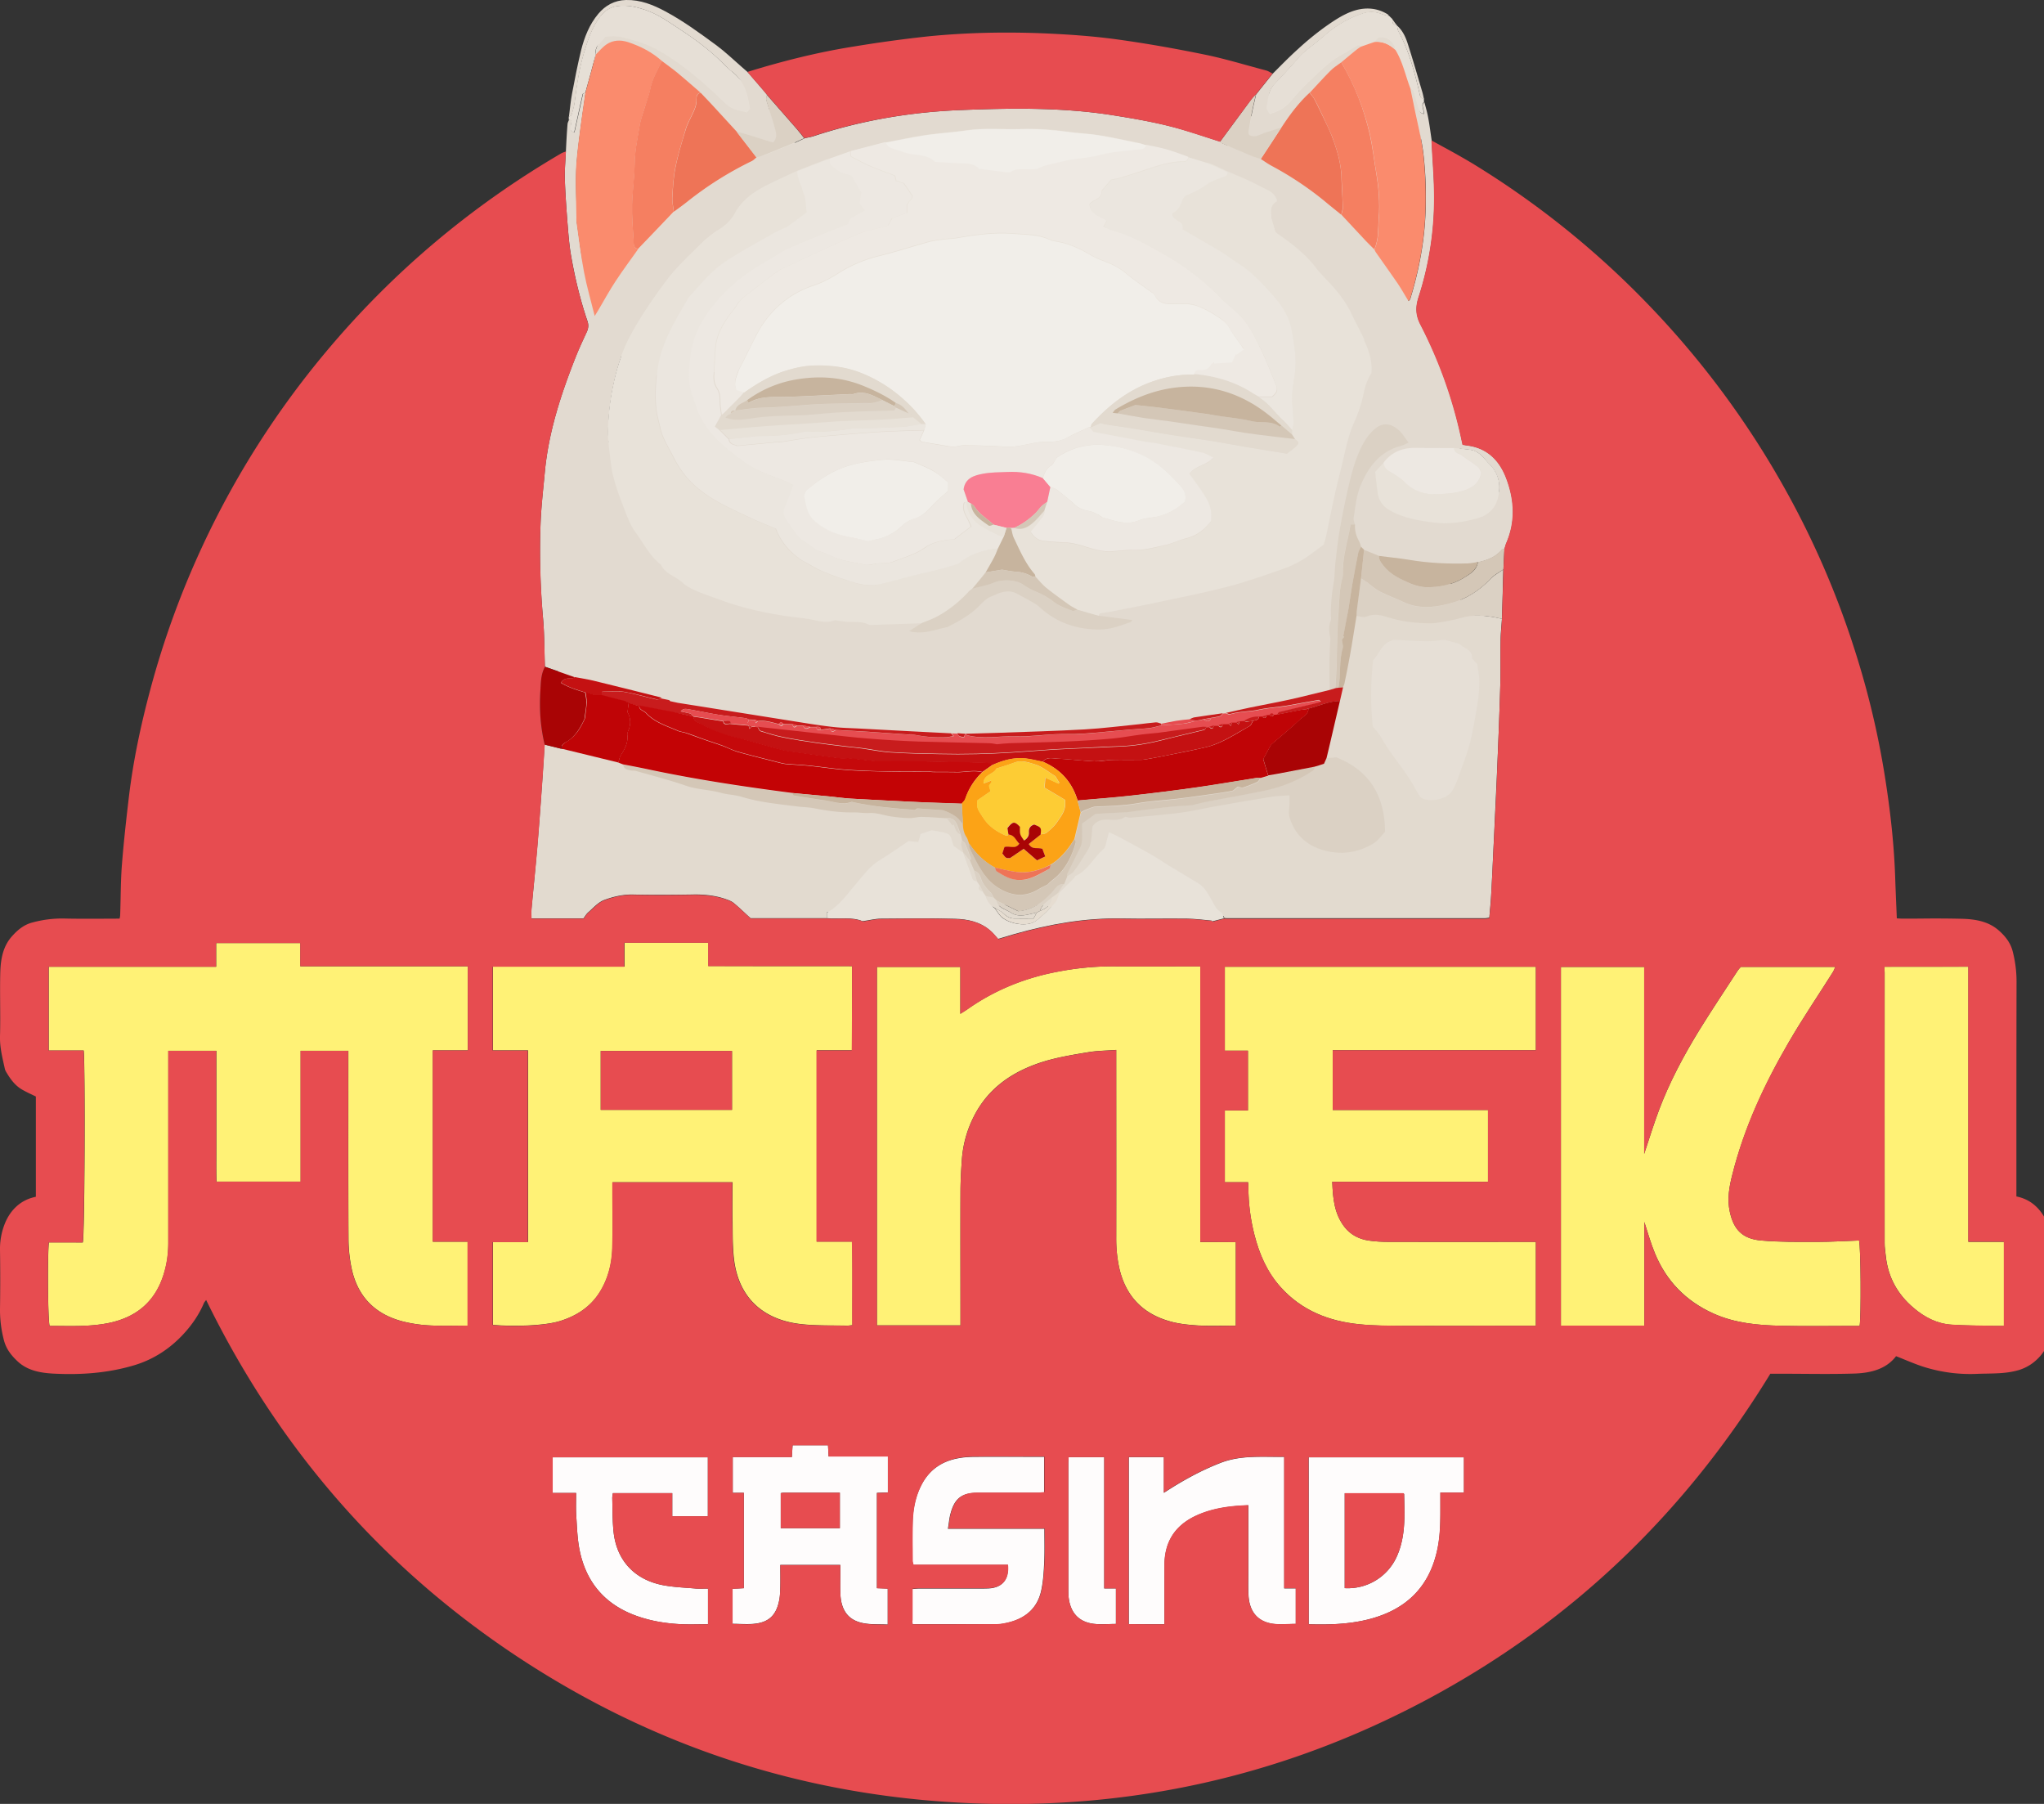 <?xml version="1.0" encoding="utf-8"?>
<svg xmlns="http://www.w3.org/2000/svg" fill="none" height="120" viewBox="0 0 136 120" width="136">
  <rect x="0" y="0" width="136" height="120" fill="#333333" stroke="none"/>
  <g clip-path="url(#clip0)">
    <path clip-rule="evenodd" d="M39.929 38.23C38.05 40.745 37 43.554 37 46.517c0 10.774 12.797 16.507 31.008 13.506 21.656 3.501 31.008-2.732 31.008-13.506 0-2.795-.935-5.453-2.617-7.856 2.3-1.39 3.601-2.971 3.601-4.65 0-1.986-1.822-3.837-4.965-5.393.029-.367.043-.737.043-1.11C95.078 16.735 82.958 8 68.008 8c-14.95 0-27.07 8.734-27.07 19.509 0 .54.03 1.075.09 1.604C38.463 30.561 37 32.232 37 34.011c0 1.508 1.05 2.937 2.929 4.219Z" fill="#E2DAD0" fill-rule="evenodd"/>
    <path d="M88 2.5c-2.5 2-6 7-7 8-5-3-15-3-19-2.5-6.036.754-8 1.5-8.5 2.5C50.333 4.833 41-2 40 2c-1.781 7.124-1.833 15.5-.5 19.5l3 3.5L93 22.5c.5-1.5 1.1-4.4 1.5-6 .5-2 0-7 0-8.5s-1-4-1.5-5-2.5-2.5-5-.5Z" fill="#E8E2D9"/>
    <path d="M36.256 44.346c-.04-1.057-.03-2.123-.12-3.18a49.324 49.324 0 0 1-.17-6.31c.04-1.136.17-2.272.28-3.408.24-2.662 1.058-5.163 2.026-7.625.23-.588.5-1.157.76-1.725.119-.249.149-.478.049-.757-.49-1.436-.839-2.92-1.098-4.416-.12-.718-.17-1.445-.23-2.163-.07-.937-.14-1.884-.17-2.82-.02-.629.04-1.257.07-1.885.03-.608.06-1.216.11-1.814.01-.09.06-.18.1-.279.06.02.12.03.18.05-.11.678-.11.678.18.797.08-.368.16-.727.24-1.086l.328-1.475c.01-.04.11-.05.17-.07-.11.777-.23 1.565-.33 2.342-.1.768-.199 1.535-.259 2.303-.09 1.196-.01 2.402 0 3.608 0 .12-.01.23.01.349.16 1.106.29 2.213.5 3.31.179.946.449 1.873.708 2.91.13-.22.2-.33.27-.439.369-.628.718-1.266 1.118-1.874.479-.727 1.008-1.435 1.507-2.143.799-.827 1.597-1.644 2.396-2.472.27-.2.539-.398.808-.608a23.353 23.353 0 0 1 4.333-2.74c.13-.06.23-.17.34-.26.139-.04.289-.06.428-.11.719-.289 1.438-.578 2.147-.877.21-.09.409-.19.618-.289.19-.04.39-.07.58-.13 3.224-1.066 6.558-1.624 9.932-1.744 3.334-.13 6.678-.17 9.992.35 1.418.228 2.835.468 4.223.846.988.27 1.956.608 2.935.917.04.03.07.08.11.1.678.29 1.357.588 2.036.867.18.08.37.12.559.18.25.16.489.329.739.468a21.113 21.113 0 0 1 3.463 2.303l1.148.937c.55.588 1.088 1.176 1.637 1.754.18.19.37.369.55.548.04.07.07.15.11.22.468.667.938 1.315 1.397 1.993.27.389.499.807.759 1.226.05-.06.1-.1.11-.14.558-1.824.918-3.678 1.008-5.572a25.01 25.01 0 0 0-.11-3.867c-.12-1.176-.43-2.322-.66-3.489-.069-.358-.139-.707-.219-1.066.07.05.18.09.21.16.12.358.2.727.31 1.086.05.18.08.389.369.448-.01-.12-.01-.209-.03-.289-.04-.17-.12-.349.06-.498.09.339.19.678.25 1.017.1.508.159 1.026.239 1.535.06 1.355.19 2.71.17 4.066a21.318 21.318 0 0 1-1.029 6.33c-.22.668-.21 1.216.13 1.864a29.365 29.365 0 0 1 2.546 6.858c.09.368.16.737.25 1.116.149.02.279.04.409.06 1.287.199 2.056 1.026 2.495 2.173.539 1.425.629 2.87 0 4.306-.05.12-.08.249-.12.378-.06.03-.14.04-.18.08-.419.488-.978.698-1.587.827-.23.03-.449.08-.678.09-1.308.05-2.606-.02-3.904-.24-.658-.109-1.337-.178-1.996-.258-.33-.13-.669-.26-.998-.399l-.2-.2c-.04-.119-.07-.248-.13-.368-.19-.349-.3-.728-.27-1.126-.03-.16-.109-.33-.079-.479.12-.717.17-1.455.47-2.153.548-1.276 1.327-2.272 2.734-2.631.13-.03.25-.11.45-.2-.24-.309-.39-.588-.62-.797-.528-.488-1.088-.548-1.557-.17-.23.18-.439.41-.609.648-.479.698-.768 1.495-.978 2.303-.33 1.216-.569 2.452-.798 3.688-.15.767-.22 1.555-.31 2.332-.05.419-.04.858-.11 1.276-.13.748-.21 1.495-.19 2.253 0 .1.02.21-.01.299-.15.408-.1.807-.02 1.206-.09 1.136-.07 2.273-.05 3.419-.918.22-1.826.448-2.744.658-.849.19-1.707.339-2.566.518-.539.11-1.078.24-1.617.359-.06 0-.12.01-.18.01-.638.09-1.277.18-1.916.279-.1.02-.2.08-.3.12-.31.04-.619.06-.928.11-.32.049-.639.129-.958.189-.12-.03-.25-.1-.37-.09-.36.02-.719.08-1.078.12-1.218.12-2.436.279-3.663.348-1.937.11-3.874.16-5.82.23-.699.03-1.388.04-2.087.06l-.04-.01c-.17-.01-.349-.03-.518-.04-.14 0-.27-.01-.41-.01-2.036-.11-4.083-.22-6.119-.32-.599-.03-1.188-.04-1.787-.109-.868-.1-1.737-.24-2.595-.379-1.817-.279-3.634-.578-5.45-.867l-2.257-.359c-.12-.03-.24-.05-.359-.08-.03-.01-.06-.01-.09-.01-.04-.03-.08-.06-.11-.09-.17-.03-.339-.069-.499-.099-.04-.02-.08-.06-.13-.07a709.942 709.942 0 0 0-4.412-1.096c-.409-.1-.828-.16-1.238-.24a78.597 78.597 0 0 1-1.996-.687ZM92.047 30.8c-.21.23-.419.448-.558.598.06.528.1.947.16 1.366.07.498.299.887.748 1.156.948.558 1.996.727 3.054.857.969.12 1.937-.04 2.885-.299.62-.17 1.088-.578 1.278-1.196.27-.867.17-1.705-.499-2.382-.37-.38-.659-.878-1.258-.967-.37-.06-.748-.08-1.128-.12-.878 0-1.757-.01-2.645 0-.819 0-1.527.3-2.037.987ZM79.07 10.466c-.479-.16-.938-.349-1.427-.488-.45-.13-.909-.21-1.368-.31-.18-.06-.359-.129-.539-.169-.878-.18-1.757-.379-2.645-.518-.659-.11-1.338-.12-2.006-.22a17.98 17.98 0 0 0-3.105-.189c-1.228.04-2.446-.09-3.674.09-.888.13-1.796.18-2.685.309-.908.13-1.807.329-2.705.498-.769.2-1.527.399-2.296.598-.47.17-.928.33-1.398.499-.13.03-.259.05-.369.09-.609.229-1.218.468-1.817.707-.609.29-1.227.568-1.836.867-.929.459-1.777.987-2.296 1.954-.23.429-.61.797-1.059 1.076-.459.28-.888.638-1.267 1.017-.769.768-1.578 1.505-2.236 2.392-.869 1.166-1.687 2.353-2.376 3.628-.55 1.027-.898 2.104-1.138 3.24a16.009 16.009 0 0 0-.36 3.07c-.01.459.04.917.1 1.376.07.568.12 1.146.26 1.694.16.648.39 1.286.639 1.914.24.608.449 1.256.828 1.774.54.738.949 1.595 1.707 2.173.29.618.979.748 1.428 1.186.26.24.599.419.928.558.59.25 1.198.459 1.797.668 1.318.469 2.675.768 4.053.987.539.09 1.078.13 1.607.21.559.079 1.118.298 1.697.099.07-.03.17 0 .25.01.21.03.419.07.628.08.48.02.959-.04 1.418.18.11.049.26.029.39.019 1.037-.03 2.086-.06 3.124-.1-.26.16-.52.33-.819.519.919.259 1.707-.11 2.546-.27.718-.358 1.457-.757 2.056-1.355.27-.26.5-.558.879-.688.22-.08.419-.2.638-.259.34-.09.69-.11 1.009.06.379.2.758.398 1.128.618.14.08.28.17.399.279 1.138 1.047 2.475 1.505 4.023 1.505.719 0 1.347-.25 1.996-.468.07-.02.12-.11.18-.16-.779-.1-1.517-.19-2.266-.289.04-.06.07-.17.12-.18.26-.06.519-.08.778-.129.979-.19 1.957-.379 2.935-.588 1.587-.339 3.175-.658 4.742-1.057 1.238-.319 2.446-.757 3.653-1.166.47-.16.919-.379 1.348-.628.48-.289.908-.638 1.418-1.007.05-.189.13-.418.18-.657.169-.818.329-1.635.508-2.452.15-.688.32-1.366.49-2.054.239-.987.409-1.983.828-2.93.28-.628.52-1.286.649-1.964.1-.498.25-.947.519-1.345.07-.808-.17-1.526-.5-2.213-.269-.578-.588-1.147-.858-1.725-.33-.707-.808-1.315-1.327-1.893-.33-.37-.7-.708-.999-1.107-.688-.907-1.577-1.595-2.495-2.233-.11-.07-.2-.16-.22-.18-.1-.358-.18-.617-.28-.966 0-.359-.12-.847.39-1.116-.11-.36-.34-.559-.639-.708-.42-.2-.828-.419-1.248-.618-.459-.21-.938-.409-1.407-.608-.4-.18-.789-.389-1.198-.538-.47-.11-.938-.25-1.408-.399Z" fill="#E2DAD0"/>
    <path d="M38.941 6.18c-.06.02-.16.04-.17.07-.12.488-.22.976-.329 1.475l-.24 1.086c-.289-.11-.289-.11-.18-.797-.06-.01-.119-.03-.179-.05v-.2c.06-.04.17-.069.18-.119.08-.279.17-.568.21-.857.13-1.106.299-2.203.618-3.28.25-.847.53-1.694 1.078-2.412.29-.368.67-.628 1.099-.687.728-.11 1.427.07 2.126.329.748.289 1.387.757 2.046 1.186 1.138.737 2.216 1.545 3.155 2.541.07.07.14.14.22.2.598.418.957.987 1.137 1.674.08.3.12.598.18.878-.08.1-.14.179-.2.249-.519-.13-1.018-.2-1.397-.558-1.068-1.037-2.166-2.034-3.394-2.881-.789-.538-1.618-1.037-2.536-1.296-.639-.18-1.278-.448-2.116-.289-.06.08-.19.26-.34.409-.21.219-.329.458-.269.757-.22.857-.46 1.715-.699 2.572Z" fill="#E6DFD6"/>
    <path d="M39.65 3.618c-.06-.309.06-.548.27-.757.15-.15.279-.33.339-.409.838-.16 1.477.11 2.116.29.919.258 1.747.757 2.536 1.295 1.227.847 2.326 1.844 3.394 2.88.37.36.868.43 1.397.559.05-.07.11-.14.2-.25-.06-.279-.1-.588-.18-.877-.18-.687-.539-1.266-1.138-1.674-.08-.06-.16-.13-.22-.2-.938-.986-2.016-1.804-3.154-2.541-.659-.429-1.297-.897-2.046-1.186-.689-.27-1.398-.439-2.127-.33-.429.06-.818.32-1.097.688-.55.718-.83 1.565-1.079 2.413-.32 1.066-.479 2.172-.618 3.279-.04.289-.12.578-.21.857-.02.05-.12.08-.18.12.07-.519.11-1.037.21-1.555.18-.967.37-1.924.599-2.87.22-.878.559-1.735 1.148-2.433C40.279.359 40.888.02 41.656 0c.959-.02 1.797.319 2.616.758 1.208.647 2.306 1.455 3.404 2.262.579.429 1.108.937 1.657 1.416.14.12.27.239.41.358.319.37.638.728.947 1.097.12.13.23.269.34.409-.01.14-.06.289-.02.408.19.638.42 1.276.589 1.914.07.27.14.578-.14.867-.619-.19-1.238-.389-1.857-.578-.19-.06-.379-.09-.569-.13-.599-.647-1.197-1.305-1.796-1.953-.2-.22-.4-.429-.61-.638-.508-.439-1.008-.887-1.527-1.316-.339-.279-.698-.538-1.048-.797-.649-.608-1.427-.997-2.266-1.266-.499-.16-.988-.14-1.427.15-.27.159-.47.428-.709.657Z" fill="#E2DAD0"/>
    <path d="M94.753 6.778c-.17.15-.1.319-.06.498.02.09.02.18.03.29-.29-.05-.32-.27-.37-.45-.11-.358-.2-.727-.309-1.086-.02-.07-.13-.1-.21-.16-.33-.856-.509-1.773-.998-2.57-.05-.539-.609-.958-1.098-.798-.11.04-.19.18-.29.279-.299.1-.598.21-.898.309-.1-.17-.22-.1-.34-.03-.299.18-.578.369-.888.528-.898.489-1.597 1.216-2.326 1.904-.399.369-.758.788-1.108 1.206-.369.429-.818.708-1.427.867-.06-.14-.21-.309-.19-.448.09-.538.11-1.116.53-1.545.428-.439.838-.897 1.247-1.346.22-.239.42-.508.669-.727.43-.38.908-.698 1.338-1.087A7.41 7.41 0 0 1 90.68.877c.44-.14.838-.11 1.258.05.17.06.34.1.509.15.07.06.13.13.2.189-.02.22.02.399.299.409.04.14.04.299.11.418.698 1.296 1.068 2.701 1.397 4.127.03.15.06.339.29.339 0 .09 0 .15.01.219Z" fill="#E6DFD6"/>
    <path d="M92.457 1.096c-.17-.05-.35-.09-.51-.15-.409-.159-.818-.189-1.257-.049a7.347 7.347 0 0 0-2.626 1.535c-.429.379-.908.708-1.337 1.087-.25.219-.44.488-.669.727-.41.449-.819.907-1.248 1.346-.42.438-.439 1.007-.529 1.545-.02.14.12.309.19.448.619-.16 1.058-.438 1.427-.867.35-.419.709-.827 1.108-1.206.729-.688 1.428-1.425 2.326-1.904.3-.16.59-.359.889-.528.12-.07.24-.14.339.03-.09.06-.19.12-.28.19-.349.278-.688.567-1.038.856-.25.19-.519.35-.728.569-.47.468-.919.966-1.368 1.455-.739.678-1.328 1.475-1.877 2.302-.389.13-.768.26-1.158.39-.319.109-.609.338-.978.129-.02-.07-.06-.13-.05-.19.06-.418.13-.837.21-1.246.08-.428.19-.857.28-1.275.359-.459.728-.908 1.088-1.366.558-.558 1.108-1.126 1.697-1.655a19.38 19.38 0 0 1 1.786-1.465c.55-.389 1.118-.777 1.737-1.017.799-.309 1.647-.319 2.426.15.05.02.09.1.15.16ZM94.743 6.579c-.23 0-.26-.19-.29-.34-.32-1.425-.699-2.83-1.397-4.126-.07-.12-.08-.279-.11-.419.35.3.549.708.689 1.117.36 1.106.678 2.223 1.008 3.339.04.14.07.289.1.429Z" fill="#E2DAD0"/>
    <path d="M92.946 1.694c-.28 0-.32-.189-.3-.408.1.14.2.279.3.408Z" fill="#E2DAD0"/>
    <path d="M31.125 69.873H28.8V82.6h2.316v5.582c-.828 0-1.657.03-2.475-.01a9.185 9.185 0 0 1-1.807-.259c-1.897-.478-3.075-1.694-3.454-3.618a9.757 9.757 0 0 1-.19-1.864c-.02-3.987-.01-7.974-.01-11.961v-.568h-3.174v8.701h-5.6c-.02-.707-.01-1.435-.01-2.153v-6.548H11.2V82.67c0 .718-.09 1.426-.31 2.103-.568 1.844-1.866 2.891-3.723 3.25-1.277.25-2.575.18-3.863.18-.12-.36-.15-4.626-.05-5.553H5.51c.13-.388.17-11.731.06-12.768H3.244V64.31h11.14v-1.575h5.6v1.545h11.151c-.01 1.864-.01 3.698-.01 5.592ZM56.69 64.271v5.592h-2.346v12.729H56.7c.04 1.874.01 3.707.02 5.561-.16.01-.29.04-.42.03-.998-.02-1.996.01-2.984-.1-2.476-.268-4.153-1.704-4.472-4.285-.1-.818-.09-1.655-.1-2.482-.02-.877 0-1.755 0-2.672h-7.986v.499c0 1.276.03 2.561-.01 3.837-.03 1.047-.27 2.054-.838 2.97-.63.997-1.548 1.585-2.636 1.924-1.078.34-3.224.37-4.472.26V82.62h2.336V69.873h-2.336V64.3h8.755v-1.595h5.58v1.555c3.184.01 6.339.01 9.553.01Zm-7.986 5.642H39.97v3.917h8.735v-3.917ZM79.859 82.621h2.366v5.562c-.839 0-1.667.03-2.486-.01-.639-.04-1.297-.1-1.907-.279-1.816-.508-2.944-1.704-3.363-3.558a9.152 9.152 0 0 1-.2-2.023c.01-3.958 0-7.905 0-11.862v-.608c-.649.05-1.268.05-1.857.15-.958.159-1.927.319-2.855.588-2.096.628-3.823 1.754-4.811 3.787a7.445 7.445 0 0 0-.75 2.811c-.049.708-.089 1.426-.089 2.133-.01 2.761 0 5.512 0 8.273v.579h-5.56V64.32h5.55v3.12c.22-.14.37-.23.51-.33 1.846-1.295 3.902-2.102 6.109-2.5a19.664 19.664 0 0 1 3.503-.33c1.797.01 3.594 0 5.39 0h.45v18.34Z" fill="#FFF276"/>
    <path d="M88.644 78.614c.04 1.127.14 2.133.808 3 .41.529.968.808 1.597.908.46.07.929.09 1.388.09 3.064.01 6.119 0 9.184 0h.569v5.581h-.559c-2.775 0-5.56.01-8.336 0-.948 0-1.896 0-2.835-.1-2.036-.199-3.863-.916-5.26-2.481-.899-.997-1.408-2.193-1.737-3.479-.26-1.027-.4-2.073-.4-3.14 0-.1-.01-.2-.02-.349h-1.547V73.87h1.537v-3.977h-1.537V64.31h20.694v5.552H88.673v3.977h10.332v4.774H88.644ZM109.397 76.76c.339-1.026.639-1.983.988-2.92.709-1.884 1.657-3.648 2.705-5.353.819-1.325 1.687-2.621 2.536-3.927.05-.08.13-.15.2-.24h6.288c-.059.14-.099.26-.169.36-.979 1.555-2.017 3.08-2.935 4.665-1.607 2.77-2.955 5.661-3.743 8.781-.21.817-.36 1.635-.17 2.492.249 1.156.818 1.794 2.096 1.904 1.238.11 2.486.09 3.734.09.928 0 1.856-.06 2.765-.09.119.388.149 5.063.04 5.681h-.48c-1.577 0-3.164.03-4.741-.01-1.537-.03-3.075-.17-4.512-.817-1.827-.827-3.125-2.163-3.883-3.997-.28-.668-.47-1.366-.709-2.093v6.897h-5.55V64.321h5.54v12.44Z" fill="#FFF276"/>
    <path d="M99.933 41.166c-.03.489-.09.987-.09 1.475-.02.977.01 1.964-.02 2.94-.05 1.875-.13 3.749-.209 5.612-.06 1.376-.13 2.752-.19 4.117-.07 1.425-.13 2.85-.21 4.266-.03.479-.08.957-.119 1.465-.09.01-.2.04-.31.04h-17.17c-.05 0-.099-.01-.149-.01-.07-.14-.09-.348-.2-.408-.289-.16-.399-.419-.549-.678-.26-.449-.479-.947-.948-1.236-.659-.409-1.328-.797-1.986-1.196-.38-.23-.74-.488-1.128-.708a155.27 155.27 0 0 0-2.207-1.206c-.18-.1-.379-.18-.638-.299-.05.21-.08.359-.13.508-.07.21-.09.499-.23.618-.649.559-1.018 1.406-1.837 1.775-.05.02-.08.11-.12.15-.329.338-.668.667-.997.996h-.1c.13-.2.27-.399.399-.598.07-.17.14-.33.2-.498.16-.11.359-.19.469-.33.27-.348.509-.727.738-1.106.15-.24.31-.478.38-.737.09-.38.1-.778.14-1.157.25-.368.579-.488.998-.458.409.02.838.07 1.178-.19.14.03.26.07.36.06.947-.08 1.896-.17 2.844-.269.42-.04.849-.11 1.268-.19.529-.089 1.058-.209 1.597-.308 1.228-.22 2.456-.429 3.683-.628.37-.06.75-.06 1.178-.09v.528c0 .31-.09.648 0 .927.42 1.406 1.488 2.123 2.855 2.323.909.14 1.817-.05 2.666-.538.369-.22.559-.539.838-.818-.01-2.372-1.018-4.077-3.244-4.954-.23.02-.44.04-.649.06.08-.339.17-.668.24-1.007.22-.927.429-1.854.648-2.79.07-.31.14-.619.21-.918.03-.08.07-.15.09-.229.13-.618.26-1.246.37-1.874.159-.887.289-1.774.438-2.651.22.02.49.12.67.04.499-.22.968-.1 1.437.05.918.289 1.866.388 2.825.398.28 0 .559-.05.828-.1.24-.04.48-.09.72-.139.378-.08.758-.22 1.147-.25.649-.03 1.338.06 2.016.22Zm-8.594 7.157c.23.279.409.458.529.668.599 1.106 1.457 2.023 2.096 3.1.1.17.19.338.29.508.1.17.18.379.329.469.519.309 1.667.1 2.016-.44.3-.468.45-.976.63-1.484.219-.598.448-1.206.598-1.824.21-.877.36-1.765.5-2.652.07-.468.1-.947.1-1.425 0-.339-.08-.678-.14-1.077-.08-.09-.2-.219-.34-.368.05-.628-.589-.668-.809-.957-.339-.1-.579-.18-.828-.24-.11-.03-.23-.04-.34-.03-.339.02-.688.09-1.028.08-.808-.02-1.617-.07-2.196-.1-.888.24-.938.977-1.387 1.356-.16 1.515-.17 3-.02 4.416ZM55.013 61.081h-5.071c-.4-.358-.749-.707-1.128-1.016-.16-.13-.37-.2-.57-.27-.708-.239-1.447-.308-2.205-.288-1.318.02-2.626.03-3.943 0-.66-.01-1.298.14-1.887.358-.41.15-.739.539-1.088.838-.12.11-.2.259-.3.389h-3.463c0-.2-.02-.4 0-.589.13-1.385.27-2.76.389-4.146.11-1.316.21-2.642.3-3.957.07-.957.13-1.914.19-2.87l1.087.268 3.803.927.3.12c.03.299.27.339.499.389.11.02.24 0 .34.03 1.117.318 2.245.607 3.343.986.76.26 1.548.26 2.306.469.46.13.949.13 1.398.269 1.198.369 2.436.478 3.673.638.38.05.76.04 1.129.12.858.169 1.716.298 2.585.278.37-.01.729.06 1.108.04.48-.03.958.16 1.447.23.41.06.819.1 1.228.11.28.01.55-.08.829-.08.559.01 1.118.06 1.677.09.12.169.25.328.37.498l.08-.08c.159.488.179.518.438.678.03.13.07.269.1.398-.02.1-.06.2-.04.29.03.169.09.338.14.508-.22-.16-.44-.32-.619-.439-.16-.329-.12-.718-.47-.837-.309-.1-.638-.14-.997-.21-.23.08-.51.17-.74.25-.059.21-.099.349-.149.538l-.649-.07c-.579.389-1.238.857-1.926 1.276-.67.409-1.098 1.027-1.587 1.595-.59.678-1.088 1.455-1.927 1.894v.378Z" fill="#E2DACF"/>
    <path d="M125.389 64.31h5.58v18.301h2.366v5.592h-.689c-.928-.02-1.857-.02-2.785-.08-.978-.06-1.817-.498-2.546-1.126-1.058-.897-1.687-2.033-1.836-3.409-.03-.299-.08-.588-.08-.887-.01-5.99 0-11.99 0-17.981-.01-.12-.01-.24-.01-.41Z" fill="#FFF276"/>
    <path d="M55.013 61.081v-.368c.839-.449 1.338-1.216 1.927-1.894.489-.568.918-1.186 1.587-1.595.688-.419 1.347-.887 1.926-1.276.29.03.46.05.65.07.05-.19.089-.329.149-.538.23-.08.509-.17.739-.25.359.07.698.11.998.21.35.12.31.508.469.837.18.13.4.28.619.439.18.498.36.996.549 1.495.07.17.07.418.35.398.07.1.13.2.199.3-.11.209-.06.299.2.398.07.1.13.2.2.3.1.338.299.607.598.797.16.199.28.438.47.608.568.478 1.726.648 2.255.259.47-.34.879-.778 1.278-1.216.15-.17.2-.429.29-.648l.998-.997c.05-.05.07-.13.12-.15.818-.378 1.188-1.225 1.837-1.774.15-.13.17-.408.23-.618.049-.14.069-.289.129-.508.26.12.459.2.639.3.738.398 1.477.787 2.206 1.205.39.22.749.479 1.128.708.659.399 1.328.787 1.986 1.196.47.289.69.787.949 1.236.15.26.26.518.549.678.11.06.14.269.2.408-.27.07-.54.14-.82.21 0-.02 0-.04.01-.06-.538-.05-1.077-.12-1.616-.13-1.458-.02-2.925.02-4.383-.01-2.445-.05-4.811.38-7.147 1.037-.35.1-.689.2-1.078.319-.17-.19-.32-.389-.51-.548-.668-.588-1.507-.768-2.345-.788-1.647-.05-3.284-.02-4.931-.01-.38 0-.75.1-1.228.17-.679-.3-1.538-.13-2.376-.2Z" fill="#E8E2D9"/>
    <path d="M49.493 99.307h-.739v-2.382h3.933c.02-.27.03-.508.05-.787h2.356c.01.239.03.468.04.747h3.943v2.392l-.729.03v6.34l.719.03v2.392c-.53-.03-1.078.01-1.607-.09-.979-.179-1.468-.807-1.538-1.864-.03-.478-.01-.967-.01-1.445v-.568h-3.993c0 .488.01.967 0 1.445-.01.309-.01.628-.08.937-.19.937-.658 1.415-1.587 1.525-.489.06-.988.01-1.507.01v-2.332c.24-.01.48-.02.749-.04v-6.34Zm2.455 2.353h3.933v-2.363h-3.723c-.06 0-.13.01-.21.03v2.333ZM77.473 108.049h-2.366V96.935h2.336v2.372c1.248-.817 2.466-1.485 3.774-1.993 1.367-.529 2.775-.38 4.232-.399v8.752h.769v2.362c-.51 0-1.028.06-1.528-.01-1.018-.15-1.557-.808-1.617-1.894-.03-.528-.01-1.067-.01-1.595v-4.395c-1.237.049-2.405.199-3.503.707-1.388.648-2.077 1.745-2.077 3.28-.01 1.285-.01 2.571-.01 3.927ZM87.076 108.049V96.945h10.332v2.342H95.84v.608c0 1.027.02 2.054-.18 3.07-.52 2.632-2.146 4.167-4.712 4.785-1.257.299-2.535.339-3.873.299Zm2.396-2.402a3.57 3.57 0 0 0 3.484-2.143c.579-1.326.499-2.722.469-4.107 0-.02-.04-.05-.05-.06h-3.903v6.31ZM60.723 108.049c-.01-.11-.02-.189-.02-.269v-2.073c.17-.01.31-.03.46-.03h3.992c.22 0 .43 0 .649-.01.898-.06 1.347-.618 1.248-1.565h-6.29c-.02-.1-.05-.18-.05-.259 0-.878-.02-1.765.01-2.642.03-.817.18-1.605.55-2.352.519-1.047 1.367-1.645 2.506-1.844.369-.07.758-.09 1.137-.09 1.348-.01 2.696 0 4.043 0h.51v2.362c-.14.01-.28.03-.43.03h-3.993c-1.038 0-1.527.36-1.797 1.366-.09.309-.11.638-.18 1.027h6.42c0 .757.02 1.475-.01 2.182-.03.628-.06 1.256-.19 1.874-.24 1.216-1.058 1.914-2.246 2.193-.26.06-.52.11-.789.11-1.817-.01-3.644-.01-5.53-.01ZM47.107 105.677v2.372c-.65 0-1.278.03-1.907-.01-.958-.05-1.907-.209-2.825-.538-2.106-.748-3.384-2.233-3.813-4.396-.15-.738-.17-1.515-.22-2.273-.03-.488-.01-.986-.01-1.515h-1.557v-2.372h10.322v3.917H44.73v-1.535h-3.953c-.01.1-.04.21-.04.32.02.757.01 1.524.09 2.282.21 1.874 1.387 3.15 3.274 3.518.729.14 1.478.16 2.226.23.24.01.49 0 .779 0ZM73.47 105.667h.779v2.362c-.5 0-.998.05-1.487-.01-1.019-.13-1.578-.778-1.668-1.854-.01-.15-.01-.299-.01-.449v-8.362c0-.13.01-.26.02-.42h2.366v8.733Z" fill="#FEFCFC"/>
    <path d="M99.934 41.166c-.68-.16-1.368-.249-2.057-.19-.39.03-.768.17-1.148.25-.24.05-.479.1-.718.14-.28.04-.55.1-.829.1-.958-.01-1.897-.11-2.825-.4-.47-.149-.928-.269-1.437-.05-.18.08-.44-.02-.67-.04 0-.099 0-.199.01-.288.09-.738.19-1.466.29-2.203.14.09.28.16.4.26.279.198.529.448.838.607.51.26 1.058.449 1.567.698.998.478 2.027.379 3.035.12 1.098-.28 2.026-.858 2.805-1.685.23-.24.549-.399.828-.598-.019 1.086-.06 2.183-.09 3.28Z" fill="#DBD1C4"/>
    <path d="M100.033 37.877c-.28.2-.599.349-.828.598-.779.837-1.707 1.415-2.805 1.684-1.008.26-2.037.36-3.035-.12-.519-.248-1.058-.438-1.567-.697-.3-.16-.559-.399-.838-.608-.13-.09-.27-.17-.4-.259.07-.628.13-1.266.2-1.894.33.13.669.26.998.399-.02.269.14.458.3.658.479.598 1.147.897 1.806 1.186.34.15.73.24 1.098.24.829 0 1.647-.16 2.366-.589.42-.26.919-.498 1.008-1.087.61-.13 1.168-.338 1.588-.827.04-.04.119-.05.179-.08-.03.469-.05.927-.07 1.396Z" fill="#D4C7B7"/>
    <path d="M37.334 49.808c-.36-.09-.719-.18-1.088-.269a11.92 11.92 0 0 1-.29-3.618c.03-.529.03-1.077.3-1.565.669.23 1.328.468 1.996.698-.06.02-.13.07-.2.07-.259.01-.538-.02-.738.298.52.32 1.068.479 1.617.648.03.23.09.449.08.678 0 .28-.05.548-.09.827-.01.1-.01.2-.05.29-.26.548-.559 1.066-1.088 1.435-.17.1-.449.2-.449.508Z" fill="#A90405"/>
    <path d="M81.666 11.463c.469.2.938.389 1.407.608.42.19.829.418 1.248.618.3.14.52.339.64.707-.51.27-.39.758-.39 1.117.1.349.18.608.28.967.02.02.119.11.219.18.918.647 1.807 1.325 2.496 2.232.299.389.668.738.998 1.106.519.578.988 1.186 1.327 1.894.27.578.59 1.146.859 1.724.33.688.569 1.406.499 2.213-.26.399-.42.838-.52 1.346-.129.668-.368 1.336-.648 1.964-.42.937-.579 1.943-.829 2.93-.17.678-.339 1.366-.489 2.053-.18.818-.34 1.635-.509 2.452-.05.24-.13.469-.18.658-.508.36-.938.718-1.417 1.007-.42.25-.878.469-1.348.628-1.207.419-2.415.847-3.653 1.166-1.567.409-3.165.718-4.742 1.057-.978.209-1.956.388-2.935.588-.26.05-.519.07-.778.13-.05.01-.08.119-.12.179-.47-.13-.928-.27-1.398-.399-.18-.11-.379-.2-.549-.319-.519-.369-1.038-.737-1.527-1.136-.26-.21-.479-.489-.719-.738-.02-.06-.02-.14-.06-.18-.618-.707-.978-1.564-1.377-2.391-.09-.19-.11-.41-.17-.608 0-.03.01-.05.01-.08.06 0 .13 0 .19-.01.499.19.898-.04 1.248-.33.28-.228.499-.517.748-.786.03.299-.19.478-.339.687-.18.25-.38.479-.569.698.22.359.5.558.858.608.46.06.919.09 1.378.1.45.02.868.12 1.298.249.579.18 1.158.369 1.777.349.509-.02 1.018-.1 1.527-.09.689.02 1.338-.16 1.996-.299.53-.11 1.019-.369 1.548-.488.669-.16 1.158-.539 1.627-1.137 0-.13.01-.339 0-.538-.05-.598-.37-1.086-.699-1.555-.24-.349-.5-.688-.749-1.037.37-.578 1.138-.538 1.578-1.096-.27-.12-.48-.27-.71-.319a98.833 98.833 0 0 0-2.984-.608c-.31-.06-.619-.08-.928-.14-1.098-.199-2.186-.408-3.344-.637l-.27-.32h.1c.21-.09.42-.179.659-.289.09.02.21.07.34.09.518.08 1.037.15 1.556.23.919.149 1.837.319 2.766.458.938.15 1.876.28 2.825.429.908.15 1.806.319 2.715.468.728.12 1.447.24 2.196.359.19-.15.41-.3.599-.479.22-.219.2-.289-.06-.478-.07-.1-.14-.2-.2-.299v-.299c.03-.16.1-.319.09-.479-.02-.458-.06-.916-.09-1.375-.04-.658.1-1.306.19-1.954.13-.976-.07-1.943-.24-2.89-.16-.867-.678-1.655-1.277-2.313-.67-.747-1.348-1.505-2.217-2.043-.419-.26-.798-.568-1.227-.827-.819-.489-1.647-.957-2.506-1.456-.01-.1-.02-.239-.03-.329-.2-.319-.669-.289-.679-.737.36-.18.55-.489.67-.867a.61.61 0 0 1 .269-.34c.479-.199.938-.408 1.357-.727.32-.24.739-.359 1.128-.498.16-.08.26-.15.26-.33ZM61.302 41.465c-1.038.03-2.087.07-3.125.1-.13 0-.28.03-.389-.02-.46-.22-.938-.16-1.417-.18-.21-.01-.42-.06-.63-.08-.08-.01-.17-.04-.249-.01-.579.21-1.138-.01-1.697-.099-.539-.08-1.078-.13-1.607-.21-1.378-.218-2.735-.517-4.053-.986-.599-.22-1.208-.419-1.797-.668-.33-.14-.669-.319-.928-.558-.45-.429-1.148-.558-1.428-1.186-.758-.578-1.158-1.435-1.707-2.173-.379-.518-.589-1.166-.828-1.774-.25-.628-.47-1.266-.639-1.914-.14-.548-.19-1.126-.26-1.695-.05-.458-.11-.917-.1-1.375.02-1.037.14-2.053.36-3.07.24-1.136.589-2.223 1.138-3.24.689-1.275 1.507-2.472 2.376-3.628.659-.887 1.467-1.625 2.236-2.392.38-.379.808-.738 1.268-1.017.459-.279.828-.648 1.058-1.076.519-.967 1.367-1.495 2.296-1.954.609-.299 1.227-.578 1.836-.867-.02.458.22.837.34 1.256.05.17.14.329.16.498.05.32.08.648.12.977-.37.28-.79.588-1.209.897-.09.07-.2.11-.299.16-.21.1-.43.189-.629.299-.908.518-1.817 1.016-2.705 1.555-.46.279-.928.578-1.318.947-.509.468-.958 1.006-1.437 1.515-.11.12-.23.239-.31.378-.878 1.506-1.806 2.98-2.026 4.785-.11.887-.17 1.764-.05 2.641.05.389.17.768.25 1.147.15.707.549 1.295.868 1.933a6.368 6.368 0 0 0 1.777 2.213c1.058.837 2.286 1.346 3.484 1.914.489.23.998.428 1.557.658.34.887.948 1.605 1.777 2.133.439.229.868.518 1.337.708.67.279 1.348.508 2.037.727.609.19 1.268.26 1.867.11.988-.23 1.956-.538 2.954-.748.72-.15 1.428-.379 2.137-.568.29-.23.589-.429.908-.588.3-.14.609-.24.928-.319.28-.07.58-.09.869-.14-.08.19-.15.39-.25.578-.18.34-.38.678-.569 1.017-.3.369-.599.728-.898 1.097-.08.06-.16.11-.23.189a8.396 8.396 0 0 1-2.036 1.625c-.35.2-.739.319-1.118.478Z" fill="#E8E2D9"/>
    <path d="m72.482 28.408.27.319c1.158.219 2.256.428 3.344.637.31.06.619.08.928.14.998.2 1.996.389 2.985.608.23.05.439.2.709.32-.44.557-1.208.527-1.578 1.096.26.348.51.687.749 1.036.33.479.649.957.699 1.555.02.21 0 .409 0 .538-.47.588-.959.967-1.627 1.137-.53.13-1.019.388-1.548.488-.659.14-1.307.319-1.996.3-.51-.02-1.018.069-1.527.089-.62.02-1.208-.17-1.777-.35-.43-.129-.849-.238-1.298-.248-.46-.02-.918-.05-1.377-.1-.36-.04-.64-.25-.859-.608.18-.22.39-.449.569-.698.15-.209.37-.388.34-.688.06-.199.13-.398.189-.597l.21-.987c.14.05.29.08.409.17.4.308.808.627 1.178.976.29.28.629.399 1.008.459.2.03.39.139.58.229.119.06.209.18.329.21.768.188 1.517.517 2.345.188.36-.14.769-.159 1.148-.239.769-.15 1.408-.518 1.947-1.017.11-.418-.03-.747-.26-1.006-.359-.409-.738-.798-1.148-1.147-1.148-.986-2.495-1.485-3.993-1.614a4.65 4.65 0 0 0-3.154.867c-.13.21-.2.429-.34.498-.349.19-.439.519-.558.838-.76-.33-1.548-.449-2.366-.41-.54.02-1.088.02-1.627.12-.59.11-1.178.29-1.278 1.037.1.28.19.558.29.837h-.11c-.15 0-.19.08-.2.22-.05.418.19.727.35 1.066l.149.35c-.4.308-.739.567-1.108.846-.669.05-1.378.15-1.977.569-.648.448-1.397.647-2.106.926-.3.11-.649.08-.978.11-.31.03-.639.15-.928.08-.72-.17-1.458-.23-2.137-.548-.34-.16-.698-.28-1.038-.409-.18-.13-.36-.25-.529-.379-.24-.17-.519-.319-.709-.528-.28-.319-.489-.688-.748-1.027-.21-.269-.3-.548-.18-.877.13-.339.27-.668.4-1.007.06-.159.12-.328.189-.528-.22-.1-.39-.19-.579-.269-.988-.389-2.017-.708-2.865-1.395-.14-.11-.3-.21-.44-.32-1.117-.877-2.135-1.833-2.585-3.239-.16-.518-.399-1.026-.449-1.555-.06-.638.01-1.286.09-1.924.19-1.385.888-2.531 1.777-3.568.998-1.166 2.226-2.053 3.574-2.79.379-.21.718-.47 1.108-.649a77.64 77.64 0 0 1 2.645-1.106c.47-.19.948-.369 1.367-.538.08-.18.13-.3.16-.38.34-.189.64-.348.968-.527-.14-.18-.249-.31-.359-.449l.11-.738c-.24-.398-.43-.737-.649-1.116-.489-.13-1.048-.299-1.447-.837v-.29c.469-.169.928-.328 1.397-.498.01.14.03.29.03.35.47.238.839.458 1.248.627.529.23 1.068.409 1.597.618.03.01.05.04.09.06l.07.309c.18.06.38.13.519.18.19.268.34.488.539.777.11.239-.22.359-.33.668v.518c-.349.12-.668.23-.988.349-.09.17-.18.329-.27.478-.06.02-.109.04-.149.06-.649.18-1.328.29-1.937.558-1.667.718-3.304 1.495-4.95 2.263-.22.1-.43.25-.62.399-.509.388-1.018.777-1.527 1.176-.34.259-.689.508-.908.887-.13.23-.32.418-.47.628-.459.638-.838 1.306-.918 2.103-.06.618-.06 1.246-.11 1.874-.02.329.03.628.21.897.17.26.2.548.2.857 0 .31.06.618.09.927-.13.24-.27.479-.41.748.12.1.22.17.31.249l.599.598c.05.399.429.349.558.448l2.646-.249c.1-.01.2 0 .3-.01.618-.09 1.227-.209 1.846-.279.719-.09 1.438-.14 2.156-.2.889-.069 1.767-.149 2.655-.198.939-.05 1.877-.07 2.825-.1-.1.22-.2.428-.289.638.07.06.1.11.14.12.659.12 1.318.229 1.986.328.1.02.2 0 .3-.02.21-.02.419-.08.629-.08.908.02 1.816.05 2.725.1.928.05 1.807-.358 2.735-.329.43.01.859-.04 1.258-.259.529-.269 1.038-.488 1.537-.727Zm-9.393 3.678c-.31-.25-.63-.548-.989-.768-.349-.22-.748-.349-1.118-.518-.07-.03-.15-.08-.23-.08-.678-.05-1.327-.22-2.046-.14-.888.09-1.757.21-2.595.519-.878.319-1.647.837-2.346 1.435-.13.11-.26.36-.23.519.11.538.18 1.106.61 1.525.638.618 1.417.937 2.275 1.116l1.388.299c.4-.11.819-.16 1.188-.329.38-.17.758-.409 1.058-.708.19-.189.36-.309.599-.388.29-.11.589-.23.839-.409.319-.25.579-.568.878-.857.24-.23.49-.439.739-.658-.02-.16-.02-.31-.02-.558Z" fill="#EDE8E2"/>
    <path d="M48.025 27.61c-.03-.309-.09-.618-.09-.927 0-.309-.03-.588-.2-.857-.179-.27-.229-.578-.209-.897.04-.628.04-1.256.11-1.874.08-.787.47-1.465.918-2.103.15-.21.34-.409.47-.628.22-.389.568-.628.908-.887.509-.399 1.008-.788 1.527-1.176.2-.15.4-.3.62-.4 1.646-.767 3.283-1.544 4.95-2.262.61-.259 1.288-.379 1.937-.558.05-.01.09-.03.15-.06.08-.15.17-.309.27-.478.319-.11.638-.22.987-.35v-.517c.11-.31.44-.419.33-.668-.2-.28-.35-.509-.54-.778-.139-.05-.339-.12-.518-.18-.03-.129-.05-.228-.07-.308-.04-.03-.06-.05-.09-.06-.53-.2-1.078-.389-1.597-.618-.4-.17-.779-.389-1.248-.628-.01-.06-.02-.21-.03-.349l2.296-.598c.09.11.15.27.26.31.359.149.738.268 1.118.378.629.19 1.367.05 1.896.578.03.03.1.02.14.02.579.03 1.148.09 1.727.09.43 0 .819.06 1.088.369.619.08 1.188.159 1.757.219.11.01.26.04.34-.02.379-.25.808-.15 1.207-.17.21-.01.46.03.63-.06.478-.258 1.007-.288 1.506-.438.889-.25 1.817-.23 2.706-.478.718-.2 1.487-.22 2.236-.32.27-.04.599.04.748-.298.46.1.919.18 1.368.309.48.14.948.319 1.427.488-.01.24-.15.3-.369.3-.709.009-1.398.198-2.066.418-.67.219-1.338.438-2.007.648-.25.08-.509.11-.688.15-.24.278-.42.488-.64.727.07.558-.558.578-.808.897.06.717.739.777 1.158 1.106-.07.12-.13.22-.23.399.28.1.51.21.75.279 1.187.329 2.235.957 3.293 1.555 1.508.847 2.845 1.924 4.033 3.17.08.08.18.14.27.219.28.25.569.488.818.767.53.559.859 1.256 1.198 1.924.43.848.769 1.745 1.128 2.622.13.309.04.508-.27.767h-.888c-.11-.06-.23-.12-.34-.19-1.197-.787-2.535-1.175-3.952-1.305.01-.279.2-.309.419-.299.29.02.52-.06.669-.329.05-.08.15-.12.22-.19.01.03.01.06.02.08.419-.03.828-.05 1.197-.07.11-.229.18-.398.25-.558.02.01.03.03.05.04.16-.12.33-.229.489-.349-.26-.358-.48-.667-.699-.976-.23-.32-.39-.718-.689-.937-.539-.389-1.138-.758-1.767-.977-.479-.17-1.048-.13-1.567-.12-.519.01-.958-.05-1.208-.568-.03-.07-.11-.13-.17-.18-.578-.428-1.197-.817-1.746-1.285-.48-.409-1.019-.658-1.597-.867-.25-.09-.49-.2-.71-.33-.598-.348-1.207-.657-1.876-.836-.32-.08-.659-.1-.948-.23-.759-.349-1.577-.319-2.376-.378-1.238-.1-2.466.07-3.694.279-.339.06-.688.06-1.028.11-.31.04-.619.079-.918.159-1.088.299-2.166.648-3.264.927a9.048 9.048 0 0 0-2.715 1.146c-.51.329-1.059.628-1.638.817a6.436 6.436 0 0 0-3.044 2.094c-.24.289-.46.608-.64.936-.338.619-.638 1.266-.957 1.894-.14.28-.3.548-.41.838-.15.378-.29.767-.12 1.186.19.06.36.12.53.17-.08.099-.16.198-.25.298-.28.29-.559.568-.849.848-.12.159-.249.279-.389.388Z" fill="#EEE9E3"/>
    <path d="M55.212 10.566v.289c.4.538.949.707 1.448.837.22.379.42.718.649 1.116l-.11.738c.11.14.21.27.36.449-.33.179-.63.348-.969.528-.03.08-.08.2-.16.379-.429.169-.898.348-1.367.538-.889.359-1.777.717-2.646 1.106-.389.17-.738.439-1.108.648-1.347.738-2.575 1.625-3.573 2.791-.889 1.037-1.597 2.183-1.777 3.569-.09.637-.15 1.285-.09 1.923.05.529.28 1.037.45 1.555.448 1.406 1.467 2.363 2.585 3.24.14.11.3.209.439.319.848.687 1.876 1.006 2.865 1.395.18.07.36.16.579.27-.07.189-.12.358-.19.527-.13.34-.27.668-.4 1.007-.119.32-.04.608.18.877.26.33.47.708.75 1.027.189.22.468.359.708.528.17.13.35.25.529.38.34.129.699.248 1.038.408.679.319 1.418.389 2.136.548.29.07.62-.05.929-.08.33-.03.678 0 .978-.11.719-.279 1.467-.478 2.106-.926.6-.42 1.308-.519 1.977-.569.37-.279.699-.538 1.108-.847-.03-.07-.08-.21-.15-.349-.16-.339-.4-.648-.35-1.066.02-.14.06-.22.2-.22.05.648.36 1.167.869 1.516.44.309.948.518 1.427.767.05.03.13.01.2.01-.13.27-.26.538-.39.797-.289.04-.588.06-.868.14-.32.08-.639.18-.928.319-.33.15-.63.359-.909.588-.708.19-1.417.419-2.136.568-.998.21-1.966.519-2.955.748-.599.14-1.257.08-1.866-.11a23.485 23.485 0 0 1-2.037-.727c-.459-.2-.888-.479-1.337-.708-.829-.529-1.438-1.256-1.777-2.133-.56-.23-1.068-.429-1.557-.658-1.198-.568-2.426-1.077-3.484-1.914-.779-.608-1.348-1.346-1.777-2.213-.32-.628-.719-1.226-.869-1.933-.08-.38-.2-.758-.25-1.147-.119-.877-.06-1.754.05-2.641.22-1.804 1.159-3.27 2.027-4.785.08-.14.2-.259.31-.378.469-.509.918-1.047 1.437-1.515.4-.36.859-.668 1.318-.947.888-.539 1.797-1.047 2.705-1.555.2-.11.42-.2.629-.3.1-.05.21-.089.3-.159.419-.309.838-.618 1.207-.897-.04-.339-.06-.658-.12-.977-.03-.17-.12-.329-.16-.498-.11-.419-.359-.807-.339-1.256.61-.24 1.218-.479 1.817-.708.09-.07.22-.09.34-.12Z" fill="#EBE6DF"/>
    <path d="M39.65 3.618c.23-.229.44-.488.709-.668.429-.289.928-.309 1.427-.15.839.28 1.607.669 2.266 1.267-.3.598-.649 1.176-.779 1.854-.07.339-.19.658-.289.987-.15.488-.34.966-.42 1.465-.139.837-.319 1.664-.329 2.532-.01.897-.15 1.804-.17 2.7-.02.808.04 1.616.1 2.423.01.2-.02.488.3.538-.51.718-1.028 1.416-1.507 2.143-.4.608-.75 1.246-1.118 1.874-.07.11-.13.22-.27.439-.26-1.047-.529-1.964-.709-2.91-.21-1.097-.34-2.204-.499-3.31-.02-.11-.01-.23-.01-.349-.01-1.206-.09-2.402 0-3.608.06-.768.16-1.535.26-2.303.1-.777.22-1.565.33-2.342.239-.877.478-1.734.708-2.582Z" fill="#FA8B6D"/>
    <path d="M83.762 26.414h.888c.32-.26.4-.448.27-.767-.36-.877-.699-1.775-1.128-2.622-.34-.668-.669-1.365-1.198-1.924-.26-.269-.549-.518-.818-.767-.09-.08-.19-.14-.27-.22-1.188-1.255-2.516-2.332-4.033-3.17-1.058-.597-2.106-1.225-3.294-1.554-.24-.07-.48-.18-.749-.28.1-.169.16-.278.23-.398-.42-.329-1.088-.399-1.158-1.106.25-.33.868-.35.809-.897.21-.25.399-.459.638-.728.18-.04.44-.07.69-.15.668-.209 1.337-.428 2.006-.647.669-.22 1.357-.4 2.066-.419.21 0 .36-.06.37-.3.468.15.938.28 1.397.46.41.159.799.358 1.198.538 0 .18-.1.249-.26.309-.39.14-.808.259-1.128.498-.42.319-.888.528-1.357.728-.12.05-.23.209-.27.339-.12.378-.31.687-.669.867.01.448.48.428.68.737.009.09.019.23.029.33.859.498 1.687.966 2.506 1.455.419.249.808.568 1.227.827.869.548 1.548 1.306 2.216 2.043.6.658 1.118 1.446 1.278 2.313.17.947.37 1.914.24 2.89-.09.648-.23 1.296-.19 1.954.03.459.08.917.09 1.375.01.16-.06.32-.09.479-.19-.2-.36-.419-.559-.608-.559-.498-.968-1.146-1.617-1.545-.03 0-.03-.02-.04-.04Z" fill="#EBE6DF"/>
    <path d="M89.243 4.147c.349-.29.688-.579 1.038-.858.09-.07.18-.13.28-.189.299-.1.598-.21.898-.309.549-.05.998.17 1.387.528.49.798.669 1.715.998 2.572.07.359.15.708.22 1.066.23 1.167.54 2.313.659 3.49.13 1.285.17 2.58.11 3.867-.09 1.893-.45 3.757-1.008 5.571-.01.04-.06.08-.11.14-.26-.419-.49-.837-.759-1.226-.46-.668-.928-1.326-1.398-1.994a.9.9 0 0 1-.11-.219c.31-.668.24-1.385.3-2.083.08-1.017-.01-2.043-.18-3.05-.14-.827-.23-1.655-.409-2.472a17.167 17.167 0 0 0-1.916-4.834Z" fill="#FA8B6D"/>
    <path d="M76.275 9.669c-.16.338-.479.259-.748.299-.749.1-1.518.12-2.236.319-.899.249-1.827.239-2.706.478-.499.14-1.028.18-1.507.438-.17.09-.42.05-.629.06-.41.02-.828-.08-1.208.17-.08.05-.23.03-.34.02-.568-.07-1.137-.14-1.756-.22-.26-.309-.659-.358-1.088-.368-.579-.01-1.148-.06-1.727-.09-.05 0-.12 0-.14-.02-.529-.528-1.258-.389-1.896-.578-.38-.12-.75-.23-1.118-.379-.11-.05-.17-.21-.26-.309.898-.17 1.797-.359 2.705-.498.889-.13 1.797-.18 2.685-.31 1.218-.179 2.446-.05 3.674-.089 1.038-.03 2.076.05 3.105.19.668.09 1.347.11 2.006.219.888.14 1.767.339 2.645.518.18.02.36.1.54.15Z" fill="#F1EEE9"/>
    <path d="M42.455 16.556c-.32-.05-.29-.339-.3-.538-.05-.808-.12-1.615-.1-2.422.02-.897.16-1.804.17-2.701.01-.858.19-1.695.33-2.532.08-.499.28-.977.42-1.465.099-.33.219-.658.289-.987.13-.678.479-1.246.778-1.854.35.269.709.518 1.048.797.52.429 1.019.877 1.528 1.316-.24.03-.29.23-.28.399.02.448-.18.827-.37 1.216-.129.269-.269.528-.349.817-.24.817-.499 1.625-.668 2.452-.14.668-.18 1.366-.22 2.043-.02.32.06.648.1.977-.789.838-1.587 1.655-2.376 2.482ZM89.242 4.146c.899 1.506 1.518 3.13 1.907 4.835.18.817.27 1.644.41 2.472.169 1.007.259 2.033.179 3.05-.06.698.01 1.415-.3 2.083-.18-.18-.369-.359-.549-.548l-1.637-1.755c.04-.179.11-.348.1-.528-.02-.658-.07-1.316-.09-1.973-.03-.917-.29-1.775-.599-2.622-.2-.518-.459-1.017-.688-1.525-.17-.349-.33-.708-.52-1.046-.08-.15-.21-.28-.309-.42.46-.487.898-.986 1.368-1.454.21-.22.479-.38.728-.569Z" fill="#F57F61"/>
    <path d="M87.136 6.17c.1.14.23.269.31.419.18.338.349.697.519 1.046.24.509.499 1.007.688 1.525.32.847.57 1.705.6 2.622.02.658.07 1.315.09 1.973 0 .18-.07.35-.1.529-.38-.31-.77-.618-1.149-.937a21.758 21.758 0 0 0-3.463-2.303c-.26-.14-.5-.309-.74-.468.46-.698.92-1.396 1.378-2.104.54-.827 1.128-1.624 1.867-2.302ZM44.84 14.084c-.04-.329-.119-.648-.1-.977.04-.687.08-1.375.22-2.043.17-.827.42-1.645.67-2.452.08-.28.219-.548.349-.817.19-.39.39-.758.37-1.216-.01-.17.039-.37.279-.4l.608.639c.6.648 1.198 1.306 1.797 1.954.44.568.869 1.126 1.308 1.694-.11.09-.21.2-.34.26a23.027 23.027 0 0 0-4.332 2.74c-.28.22-.559.419-.828.618Z" fill="#EE7457"/>
    <path d="M96.74 29.803c.379.04.748.06 1.127.12.59.09.889.598 1.258.967.669.677.769 1.515.5 2.382-.19.608-.66 1.017-1.278 1.196-.939.26-1.917.419-2.885.299-1.049-.13-2.107-.29-3.055-.857-.45-.27-.679-.658-.749-1.156-.06-.42-.1-.838-.16-1.366.14-.15.35-.379.56-.598.03.24.15.409.369.548.38.23.768.469 1.078.768.54.528 1.188.777 1.917.767.678-.01 1.367-.04 2.036-.259.599-.2.998-.528 1.108-1.196-.07-.12-.12-.28-.23-.359-.339-.26-.698-.488-1.038-.748-.21-.15-.539-.169-.559-.508Z" fill="#E8E2D9"/>
    <path d="m64.227 48.811.04.01c.04.03.07.09.11.1 1.058.27 2.126.04 3.184.07.888.03 1.777-.1 2.665-.14.579-.03 1.168.02 1.747-.03 1.068-.07 2.126-.19 3.194-.279.46-.04.919-.06 1.378-.11.25-.03.499-.12.749-.179.489-.04.978-.06 1.457-.11.28-.03.559-.12.829-.189.17-.03.339-.06.499-.09.19.12.389.22.499-.09.2-.04.41-.06.599-.119.08-.02.14-.13.2-.19.06 0 .12-.01.18-.01.099.03.209.1.289.07.629-.199 1.297-.159 1.936-.299.59-.13 1.218-.159 1.827-.259.709-.12 1.417-.259 2.126-.378.03 0 .07.05.14.11-.09.039-.14.069-.2.079-.858.2-1.727.409-2.585.618-.06.01-.09.12-.14.18-.06 0-.13 0-.19.01-.11-.14-.21-.14-.3.02-.059 0-.129.01-.189.01-.1.03-.2.059-.31.089-.06 0-.129.01-.189.01-.37-.04-.699.1-1.008.269-.1.01-.2.01-.3.02-.07.03-.14.06-.2.08-.099 0-.199.01-.299.01-.07.03-.14.06-.2.09-.13.01-.259.01-.399.02l-.3.089c-.099 0-.199.01-.299.01l-.299.09c-.07 0-.13 0-.2.01-.1 0-.2-.01-.3 0-.977.13-1.956.269-2.924.398-.36.05-.719.07-1.078.11-.649.09-1.298.22-1.947.27-1.038.089-2.076.159-3.114.198-1.238.05-2.486.07-3.724.11-.26.01-.519.04-.838.07-.14-.02-.34-.06-.53-.07-1.556-.04-3.114-.05-4.67-.11a76.016 76.016 0 0 1-3.365-.199c-.948-.07-1.897-.19-2.845-.289-1.248-.13-2.486-.27-3.723-.409l-.779-.09c-.07-.01-.13-.02-.2-.02-.02-.338-.379-.06-.479-.278.03-.06.05-.14.08-.21.13 0 .27.01.4.01.01.06.03.12.05.22.07-.06.11-.1.149-.13.48-.07.938.09 1.398.2.1.139.2.149.299 0 .2 0 .4.01.599.01.04.219.14.258.3.089h.399c.13.24.21.25.499.09h.4c0 .239.169.19.309.19l.588-.09c.11.249.16.258.4.09.639.039 1.278.069 1.926.109.939.06 1.867.13 2.805.19.15.01.3-.02.45.01.708.149 1.427.208 2.156.178.17-.01.33-.05.509-.08-.07-.089-.11-.129-.15-.179.14 0 .27.01.41.01.04.23.23.23.419.26.02-.1.05-.18.08-.25Z" fill="#E64D51"/>
    <path d="M96.74 29.803c.02.34.349.359.548.508.34.26.709.479 1.038.748.11.08.16.24.23.359-.1.668-.51.997-1.108 1.196-.669.22-1.358.25-2.036.26a2.63 2.63 0 0 1-1.917-.768c-.31-.31-.699-.539-1.078-.768-.22-.14-.34-.299-.37-.548.51-.688 1.218-.987 2.047-.997.888.01 1.767.01 2.645.01Z" fill="#EDE8E2"/>
    <path d="M88.474 45.9c-.02-1.136-.04-2.282.05-3.418-.09-.399-.14-.807.02-1.206.03-.09.02-.2.01-.3-.02-.757.06-1.504.19-2.252.07-.418.06-.847.109-1.276.09-.777.17-1.565.31-2.332.23-1.236.469-2.472.798-3.688.22-.797.51-1.605.978-2.303.17-.239.38-.468.61-.648.478-.378 1.037-.319 1.556.17.22.21.38.488.62.797-.2.09-.32.16-.45.2-1.417.359-2.196 1.355-2.735 2.631-.3.698-.35 1.425-.47 2.153-.029.15.05.32.08.479-.08.01-.159.01-.299.02-.05.259-.09.508-.15.757-.18.817-.379 1.625-.359 2.472 0 .1 0 .2-.03.29-.22.747-.19 1.524-.26 2.292-.08.897-.08 1.814-.11 2.71-.01.26.01.51-.01.768l-.089 1.575c-.11.02-.24.07-.37.11ZM61.302 41.465c.38-.16.769-.289 1.118-.488a8.034 8.034 0 0 0 2.036-1.625c.07-.07.15-.12.23-.19.489-.129.988-.229 1.447-.408.55-.22 1.428-.2 1.927.13.27.179.539.338.848.468.42.16.829.409 1.198.688.38.289.809.428 1.228.588.09.04.23-.04.35-.07.469.13.928.27 1.397.399.749.09 1.497.19 2.266.289-.05.05-.1.14-.18.16-.648.219-1.277.468-1.996.468-1.547.01-2.885-.459-4.023-1.505-.12-.11-.26-.2-.4-.28-.369-.209-.748-.418-1.127-.617-.33-.17-.67-.15-1.008-.06-.22.06-.43.18-.64.259-.369.13-.608.429-.878.688-.599.598-1.347.987-2.056 1.355-.839.16-1.627.529-2.546.27.29-.19.55-.35.809-.519Z" fill="#DBD1C4"/>
    <path d="m55.212 48.453-.589.09c-.01-.21-.17-.2-.309-.19h-.4l-.498-.09h-.4l-.3-.09c-.199 0-.398-.01-.598-.01-.1-.14-.2-.14-.3 0-.459-.11-.908-.269-1.397-.199-.07-.03-.13-.06-.2-.09-.13 0-.27-.01-.399-.01-.07-.03-.14-.08-.21-.09-.589-.079-1.178-.129-1.757-.218-.688-.11-1.377-.26-2.076-.38-.14-.02-.32-.07-.489.15.25.06.46.09.649.15.07.02.12.12.18.18v.01c-.45-.09-.889-.19-1.338-.27-.749-.15-1.508-.29-2.256-.429l-.27-.06c-.14-.04-.28-.09-.429-.139-.09-.03-.17-.08-.26-.1-.509-.14-1.028-.269-1.547-.398.01-.09.03-.18.03-.25.52 0 1.008-.06 1.478.01.718.12 1.417.34 2.136.499.11.02.23-.04.35-.06.169.03.339.07.498.1.04.03.08.06.11.09.03 0 .06 0 .09.01.12.03.24.05.36.08.748.119 1.507.238 2.255.358l5.45.867c.87.14 1.728.28 2.596.379.59.07 1.188.08 1.787.11 2.036.11 4.083.219 6.12.319.04.05.08.1.149.179-.17.03-.34.08-.51.08a8.682 8.682 0 0 1-2.155-.18c-.14-.03-.3 0-.45-.01-.938-.06-1.866-.13-2.805-.19-.638-.039-1.277-.069-1.926-.109-.1-.04-.23-.07-.37-.1Z" fill="#C81C1D"/>
    <path d="M98.336 37.388c-.1.579-.589.828-1.008 1.087-.719.428-1.537.588-2.366.588-.37 0-.758-.1-1.098-.24-.669-.288-1.337-.587-1.807-1.185-.16-.2-.319-.39-.3-.658.67.09 1.339.15 1.997.259 1.298.22 2.596.279 3.903.24.22-.01.45-.06.68-.09Z" fill="#C7B49E"/>
    <path d="M85.26 8.472c-.46.698-.919 1.396-1.378 2.104-.19-.06-.38-.11-.559-.18-.679-.279-1.358-.578-2.036-.867-.04-.02-.07-.07-.11-.1l2.086-2.83c.09-.12.2-.22.3-.33-.09.43-.2.848-.28 1.277-.08.408-.14.827-.21 1.245-.01.06.03.12.05.19.37.21.67-.02.979-.13.389-.12.768-.249 1.157-.379Z" fill="#DBD1C4"/>
    <path d="M88.853 45.771c.03-.528.07-1.046.09-1.575.01-.259 0-.508.01-.767.03-.907.03-1.814.11-2.711.06-.768.04-1.545.26-2.293.03-.09.03-.2.03-.289-.02-.847.179-1.655.359-2.472.06-.25.1-.508.15-.758.13-.01.219-.01.299-.02-.04.41.08.778.27 1.127.06.11.09.24.13.369-.06.13-.16.259-.19.408-.15.718-.28 1.446-.41 2.173-.09.529-.16 1.067-.25 1.605-.1.598-.219 1.186-.339 1.784.02 0 .05.01.07.01-.07.09-.13.18-.16.22.03.219.11.398.06.538-.27.867-.11 1.774-.29 2.641-.07 0-.129 0-.199.01Z" fill="#D4C7B7"/>
    <path d="M50.321 10.466c-.44-.568-.868-1.126-1.308-1.695.19.04.39.07.57.13.618.19 1.237.389 1.856.578.28-.289.21-.598.14-.867-.17-.648-.4-1.276-.59-1.914-.039-.12.01-.269.02-.408.67.767 1.338 1.525 2.007 2.292.17.2.33.409.49.608-.21.1-.41.2-.62.29-.718.298-1.427.587-2.146.876-.13.06-.28.08-.419.11Z" fill="#DBD1C4"/>
    <path d="M89.053 45.751c.18-.867.02-1.774.29-2.641.04-.14-.03-.319-.06-.538.03-.04.1-.13.159-.22-.02 0-.05-.01-.07-.01.11-.598.23-1.186.34-1.784.09-.528.16-1.066.25-1.605.129-.727.259-1.445.408-2.172.03-.14.12-.27.19-.41l.2.2c-.07.628-.13 1.266-.2 1.894-.1.738-.19 1.465-.29 2.203-.01.1-.01.2-.01.289-.15.887-.279 1.774-.439 2.651-.11.628-.24 1.246-.369 1.874-.02.08-.06.15-.09.23-.1.02-.21.03-.31.04Z" fill="#C7B49E"/>
    <path d="m89.053 45.751.31-.03c-.07.31-.14.618-.21.917-.739.01-1.408.32-2.097.509-.14.02-.29.04-.429.07l-1.667.328c.04-.06.08-.16.14-.179.858-.21 1.727-.409 2.585-.618.06-.01.11-.04.2-.08-.08-.06-.11-.11-.14-.11-.709.12-1.417.26-2.126.38-.609.099-1.238.129-1.827.258-.649.15-1.308.11-1.936.3-.08.03-.19-.05-.29-.07.54-.12 1.078-.25 1.617-.36.849-.178 1.707-.328 2.566-.517.918-.2 1.826-.439 2.745-.658l.39-.12c.04-.01.099-.01.169-.02ZM77.284 48.243c-.25.06-.5.15-.75.18-.458.06-.918.07-1.377.11-1.068.089-2.126.209-3.194.278-.579.04-1.158 0-1.747.03-.888.04-1.777.17-2.665.14-1.058-.03-2.127.2-3.185-.07-.04-.01-.07-.06-.11-.1l2.087-.06c1.936-.07 3.883-.12 5.82-.229 1.228-.07 2.445-.229 3.663-.349.36-.04.719-.09 1.078-.12.12-.01.25.06.37.09 0 .04 0 .07.01.1Z" fill="#C81C1D"/>
    <path d="M44.032 46.459c-.12.02-.24.09-.35.06-.708-.16-1.417-.379-2.135-.499-.47-.08-.959-.01-1.478-.01-.01.06-.02.15-.03.25h-.579c0-.01.01-.03.01-.04-.18-.05-.35-.11-.529-.16-.549-.17-1.108-.329-1.617-.648.2-.319.47-.289.739-.299.07 0 .13-.04.2-.07.409.08.828.14 1.237.24 1.478.359 2.945.727 4.413 1.096.04.01.08.05.12.08Z" fill="#C41112"/>
    <path d="M77.284 48.243v-.1c.319-.06.638-.139.958-.189.31-.05.619-.08.928-.11.14.03.28.07.42.1-.28.06-.55.15-.829.19-.51.06-.998.08-1.477.11Z" fill="#E64C50"/>
    <path d="M79.57 47.944c-.14-.03-.28-.07-.42-.1.1-.04.2-.1.3-.12.639-.099 1.278-.188 1.916-.278-.07.07-.12.17-.2.19-.189.059-.399.079-.598.119l-.5.09c-.16.04-.329.07-.498.1ZM64.227 48.811c-.03.07-.06.14-.1.22-.19-.03-.38-.03-.42-.26.17.02.35.03.52.04Z" fill="#C81C1D"/>
    <path d="M45.09 46.738c-.12-.03-.24-.05-.359-.08.12.03.24.05.36.08ZM44.652 46.649c-.04-.03-.08-.06-.11-.09.03.03.07.06.11.09Z" fill="#C41112"/>
    <path d="M92.836 3.31c-.39-.36-.838-.579-1.387-.53.1-.089.18-.238.29-.278.488-.14 1.047.279 1.097.807Z" fill="#E2DAD0"/>
    <path d="M91.339 48.323c-.15-1.425-.14-2.9.02-4.406.439-.379.489-1.116 1.387-1.355.58.03 1.388.08 2.196.1.34.01.69-.06 1.029-.08.11-.01.23 0 .339.03.25.06.5.139.828.239.22.289.859.329.81.957.129.15.249.279.339.368.05.4.14.738.14 1.077 0 .478-.02.957-.1 1.425-.14.887-.29 1.775-.5 2.652-.15.618-.379 1.226-.599 1.824-.18.508-.329 1.016-.628 1.485-.35.538-1.498.757-2.017.438-.15-.09-.23-.308-.33-.468-.1-.17-.189-.339-.289-.508-.639-1.077-1.497-1.994-2.096-3.1-.12-.22-.3-.389-.53-.678Z" fill="#E6DFD6"/>
    <path d="M88.264 50.436c.21-.02.42-.04.649-.06 2.226.877 3.234 2.582 3.244 4.954-.27.28-.459.608-.838.818-.839.488-1.747.677-2.666.538-1.367-.2-2.435-.917-2.855-2.323-.09-.279 0-.618 0-.927v-.528c-.439.03-.808.03-1.177.09-1.228.2-2.456.408-3.684.628-.529.09-1.058.209-1.597.309-.42.07-.839.14-1.268.189-.948.1-1.897.19-2.845.27-.11.01-.22-.04-.36-.06-.339.258-.768.209-1.177.189-.42-.02-.749.09-.998.458-.04.37-.05.778-.14 1.157-.06.259-.23.508-.38.737-.23.379-.469.758-.738 1.106-.11.15-.31.22-.47.33 0-.07-.01-.14.01-.2.29-.598.6-1.196.88-1.794.069-.14.089-.319.099-.478.01-.36 0-.728 0-1.067.32-.23.599-.429.898-.638.7-.04 1.418-.07 2.087-.11.519-.07.998-.14 1.477-.199.49-.06.978-.12 1.467-.17.48-.05.969-.07 1.368-.1.38-.089.689-.169.998-.228 1.238-.24 2.476-.459 3.714-.708 1.138-.23 2.206-.628 3.184-1.256.15-.09.29-.16.27-.369.22-.07.439-.13.639-.19.1-.129.15-.248.21-.368Z" fill="#DBD1C4"/>
    <path d="M87.456 51.004c.03.21-.12.27-.27.37-.978.627-2.056 1.026-3.184 1.255-1.238.25-2.476.468-3.714.708-.31.06-.619.14-.998.229-.4.03-.888.05-1.368.1-.489.05-.978.11-1.467.17-.48.059-.958.129-1.477.198-.67.03-1.388.07-2.087.11-.3.21-.579.419-.898.638 0 .339.01.708 0 1.067-.01.159-.03.329-.1.478-.29.608-.589 1.196-.878 1.794-.03.05-.01.13-.01.2-.07.169-.14.328-.2.498-.43-.03-.589.349-.809.578-.588.618-1.227 1.126-2.226 1.226l-1.447-.708-.2-.199c-.07-.12-.12-.26-.22-.359-.249-.259-.489-.508-.608-.867-.07-.23-.18-.489-.47-.568-.1-.23-.2-.469-.299-.698.03-.04.09-.08.08-.11a20 20 0 0 0-.38-.986c-.03-.08-.13-.14-.199-.2-.03-.13-.07-.269-.1-.398-.09-.26-.17-.519-.29-.758-.12-.26-.369-.389-.608-.339-.56-.03-1.118-.08-1.677-.09-.28-.01-.55.08-.829.08-.41-.01-.818-.05-1.228-.11-.489-.07-.968-.259-1.447-.229-.38.02-.739-.05-1.108-.04-.879.01-1.737-.11-2.586-.279-.369-.07-.748-.07-1.128-.12-1.237-.159-2.475-.268-3.673-.637-.45-.14-.939-.14-1.398-.27-.758-.209-1.547-.209-2.306-.468-1.098-.379-2.226-.668-3.344-.987-.11-.03-.23-.01-.34-.03-.229-.05-.468-.09-.498-.388.529.1 1.058.19 1.577.309 3.204.688 6.449 1.186 9.703 1.595.03.05.05.15.09.159.449.08.908.15 1.357.22.18.03.35.07.53.08.648.059 1.277.368 1.946.129.04-.01.1.01.14.02 1.337.289 2.685.408 4.093.508l.15-.1c.598.04 1.147.08 1.696.12.31.1.62.25.899.448.18.13.3.32.449.489.01.319.07.618.26.897.08.11.1.26.15.399 0 .08-.03.179 0 .249.069.18.169.349.249.528.429.857.888 1.695 1.757 2.213.878.518 1.756.568 2.635.02.18-.11.37-.2.559-.29.2-.218.45-.368.649-.567.639-.618.988-1.396 1.228-2.233.02-.06-.05-.14-.08-.21.14-.597.28-1.196.42-1.784.099-.05.189-.12.298-.16.24-.089.49-.228.74-.228.878-.03 1.756-.04 2.635-.2.918-.16 1.856-.2 2.785-.319.988-.12 1.986-.269 2.974-.408.23-.03.45-.09.7-.13.099-.08.209-.17.329-.27l.29.09c.378-.149.688-.249.987-.388.1-.05.15-.19.22-.28l.51-.149.528-.09c.839-.199 1.687-.358 2.536-.528Z" fill="#D4C7B7"/>
    <path d="M87.456 51.004c-.849.16-1.697.33-2.546.489l-.529.09c-.11-.36-.22-.718-.33-1.097.17-.31.34-.618.52-.957.639-.548 1.317-1.096 1.946-1.695.21-.189.54-.328.54-.697.698-.18 1.357-.499 2.096-.509-.22.927-.43 1.854-.65 2.791l-.239 1.007c-.05.12-.11.24-.17.379-.2.07-.419.14-.638.2Z" fill="#A90405"/>
    <path d="M70.486 59.407c-.1.22-.14.488-.29.648-.4.428-.799.867-1.278 1.216-.529.389-1.687.22-2.256-.26-.19-.159-.32-.398-.469-.607.19.11.41.189.56.348.209.21.428.34.718.35.42.01.828 0 1.298 0 .07-.13.14-.26.22-.4.07-.03.129-.07.199-.099.41-.17.778-.379.798-.897.13-.1.27-.2.4-.3h.1Z" fill="#E6DDD1"/>
    <path d="M70.386 59.407c-.13.1-.27.2-.4.299-.299.27-.668.478-.798.897-.07.03-.13.07-.2.1-.589.12-1.178.378-1.757-.01-.34-.23-.828-.29-.938-.788l1.447.708c.999-.09 1.638-.608 2.227-1.226.23-.24.389-.608.808-.578-.12.2-.26.399-.39.598Z" fill="#DBD1C4"/>
    <path d="M52.717 52.749c-3.254-.42-6.489-.907-9.703-1.595-.52-.11-1.048-.21-1.577-.31l-.3-.119c.06-.17.08-.359.17-.498.27-.409.49-.818.43-1.336-.01-.08.01-.17.04-.24.219-.448.189-.886-.03-1.275.03-.24.06-.439.08-.628.139.05.279.09.428.14.09.03.18.04.27.06-.01.308.3.318.45.488.568.618 1.357.857 2.095 1.176.19.08.41.1.61.17.369.129.738.269 1.107.398.42.15.839.28 1.258.429.36.13.699.309 1.058.418.919.26 1.837.479 2.755.718.16.04.32.08.48.09.489.04.988.06 1.477.11.878.09 1.757.229 2.645.288 1.018.07 2.047.08 3.075.11.729.02 1.457 0 2.196 0 .13 0 .26.02.4.02.508 0 1.008 0 1.517.01.569.01 1.138-.15 1.707 0a4.197 4.197 0 0 0-1.128 1.784c-.04.12-.15.21-.23.31-.958-.04-1.927-.06-2.885-.11-1.497-.07-2.985-.15-4.482-.23-.5-.03-.988-.1-1.487-.15-.809-.079-1.617-.149-2.426-.228Z" fill="#C30305"/>
    <path d="M41.836 46.748c-.03.19-.05.389-.08.628.22.389.25.827.03 1.276-.03.07-.05.16-.04.24.06.508-.16.926-.429 1.335-.09.14-.12.329-.17.498l-3.803-.927c.01-.309.28-.398.47-.528.528-.359.828-.877 1.087-1.435.04-.09.04-.19.05-.29.03-.279.08-.548.09-.827 0-.23-.05-.448-.08-.678.18.05.35.11.53.16 0 .01-.01.03-.01.04h.578c.52.13 1.028.269 1.547.398.06.04.15.08.23.11Z" fill="#BF0406"/>
    <path d="M63.997 55.918c.07.07.16.12.2.2.14.319.26.657.379.986.01.02-.05.07-.08.11-.07-.08-.13-.17-.2-.25-.07-.079-.13-.169-.2-.248-.05-.17-.109-.33-.139-.509-.01-.09.03-.19.04-.289ZM62.999 54.423c.24-.05.489.07.609.339.11.25.19.508.29.758-.26-.17-.28-.2-.44-.678l-.08.08c-.13-.16-.25-.33-.38-.499Z" fill="#DBD1C4"/>
    <path d="M66.293 59.905c.11.509.599.568.938.788.58.388 1.168.13 1.757.01-.07.13-.15.269-.22.398-.469 0-.878.01-1.297 0-.29-.01-.51-.14-.719-.349-.15-.149-.37-.229-.559-.348-.3-.19-.499-.459-.599-.798.17.03.33.07.5.1l.199.2Z" fill="#E2DACF"/>
    <path d="M66.093 59.706c-.17-.03-.33-.07-.499-.1-.07-.1-.13-.2-.2-.299-.07-.13-.13-.269-.2-.399-.069-.1-.129-.199-.199-.299-.07-.229-.13-.468-.2-.697.29.08.4.339.47.568.12.359.36.608.609.867.1.1.15.24.22.359Z" fill="#DBD1C4"/>
    <path d="M64.796 57.912c.07.23.13.468.2.697-.29.02-.29-.229-.35-.398-.19-.498-.37-.997-.55-1.495.07.08.13.17.2.249.07.08.13.17.2.25.1.238.2.468.3.697ZM65.195 58.909c.07.13.13.269.2.398-.26-.09-.31-.19-.2-.398Z" fill="#E2DACF"/>
    <path clip-rule="evenodd" d="M81.177 9.43c-.285-.09-.57-.183-.854-.274-.69-.223-1.38-.446-2.08-.644-1.388-.378-2.806-.628-4.224-.847-3.314-.528-6.658-.478-9.992-.349-3.384.13-6.708.678-9.932 1.745-.138.043-.282.07-.423.098l-.156.031c-.16-.21-.32-.419-.49-.608-.334-.384-.668-.765-1.003-1.146L51.02 6.29a6.693 6.693 0 0 0-.17-.205 6.693 6.693 0 0 1-.17-.204 94.669 94.669 0 0 0-.302-.348l-.002-.001a49.54 49.54 0 0 1-.644-.748c2.326-.717 4.692-1.315 7.108-1.694a88.344 88.344 0 0 1 4.881-.668c2.596-.26 5.211-.309 7.826-.2 1.578.07 3.155.18 4.712.39 1.967.269 3.933.617 5.88 1.016.955.194 1.896.454 2.84.716.416.115.833.23 1.252.34.113.029.215.086.315.143.042.023.083.046.125.067-.18.23-.362.456-.544.683-.182.227-.365.453-.544.683a4.686 4.686 0 0 1-.102.107c-.07.07-.138.142-.198.222-.539.71-1.06 1.42-1.583 2.13l-.523.71Zm14.065-.09c.249.138.499.274.748.411a54.38 54.38 0 0 1 1.937 1.094 58.65 58.65 0 0 1 11.68 9.35 59.161 59.161 0 0 1 9.153 12.32 57.867 57.867 0 0 1 4.652 10.744 56.495 56.495 0 0 1 1.987 8.303c.359 2.243.619 4.496.698 6.768.026.775.059 1.55.093 2.35v.001l.017.41.026.002c.14.01.273.018.413.018.396 0 .79-.002 1.184-.005h.002a74.184 74.184 0 0 1 2.758.015c.858.03 1.717.17 2.405.778.43.379.769.807.919 1.375.169.658.259 1.326.259 2.014-.01 4.585-.01 9.17-.01 13.755v.548c.959.19 1.577.798 1.967 1.575.259.519.389 1.136.409 1.725.05 1.654.06 3.319 0 4.983-.03.898-.24 1.785-.908 2.462-.36.37-.779.638-1.288.798-.718.216-1.442.229-2.171.242h-.001c-.214.004-.428.008-.643.017-1.178.05-2.326-.1-3.444-.439-.444-.136-.869-.31-1.307-.488-.203-.083-.408-.167-.62-.25-.668.878-1.717 1.127-2.815 1.157-1.161.035-2.327.026-3.491.017h-.004c-.516-.003-1.031-.007-1.546-.007h-.509c-5.67 9.27-13.237 16.536-22.82 21.66-9.583 5.123-19.835 7.406-30.695 6.897-10.851-.508-20.814-3.758-29.858-9.738-9.064-6.001-15.922-13.935-20.703-23.723l-.029.036-.021.026c-.044.055-.078.095-.1.147-.32.758-.789 1.436-1.338 2.034-.908.987-2.006 1.714-3.314 2.103-1.777.528-3.593.648-5.42.548-.819-.05-1.657-.2-2.306-.797-.42-.39-.759-.808-.918-1.386A7.917 7.917 0 0 1 0 87.077c.02-1.316.02-2.621 0-3.937a4.49 4.49 0 0 1 .36-1.834c.339-.778.938-1.406 1.826-1.645.039-.013.077-.022.121-.031l.079-.019v-6.668c-.1-.05-.201-.098-.3-.146h-.001a8.822 8.822 0 0 1-.578-.293c-.449-.249-.758-.638-1.018-1.066a5.271 5.271 0 0 0-.033-.053c-.05-.083-.102-.166-.127-.256a48.115 48.115 0 0 0-.065-.291C.123 70.21-.017 69.59 0 68.926c.02-.713.015-1.428.01-2.143-.005-.715-.01-1.43.01-2.143.03-.857.18-1.715.809-2.392.369-.409.788-.748 1.347-.887a7.61 7.61 0 0 1 2.017-.26c.89.022 1.78.018 2.677.014.36-.002.723-.004 1.086-.004l.006-.026c.018-.08.034-.151.034-.223.013-.375.02-.752.029-1.128.015-.754.03-1.507.09-2.25.12-1.516.29-3.031.47-4.546.29-2.402.798-4.765 1.427-7.107a58.251 58.251 0 0 1 3.484-9.559 58.54 58.54 0 0 1 8.186-12.858c4.442-5.313 9.673-9.709 15.652-13.207.077-.046.16-.075.244-.103l.075-.027c-.008.171-.018.343-.028.514-.028.457-.056.913-.041 1.37.03.937.1 1.884.17 2.82l.021.268c.052.639.103 1.275.208 1.896a29.43 29.43 0 0 0 1.098 4.416c.1.279.06.498-.05.757-.27.568-.529 1.136-.759 1.725-.968 2.462-1.786 4.963-2.026 7.625-.029.324-.06.65-.092.974-.08.812-.159 1.623-.188 2.435-.07 2.103-.01 4.206.17 6.31.068.793.084 1.587.101 2.385l.019.794c-.242.438-.267.925-.29 1.403l-.01.162c-.08 1.216 0 2.432.29 3.618a279.272 279.272 0 0 1-.29 4.215v.005c-.063.87-.127 1.741-.2 2.608-.059.692-.126 1.383-.194 2.073-.067.69-.134 1.38-.194 2.073-.014.125-.01.25-.005.38.002.068.005.137.005.208h3.463c.034-.043.065-.09.096-.136.062-.093.124-.186.204-.252.09-.077.178-.16.267-.243.257-.24.517-.483.821-.595.599-.219 1.228-.368 1.887-.358 1.317.03 2.625.02 3.943 0 .748-.01 1.487.05 2.206.289l.026.009c.191.066.39.136.543.26.246.2.48.418.723.644.131.122.265.247.405.372h5.07c.273.02.547.016.817.013.562-.008 1.108-.015 1.58.187.157-.023.303-.05.442-.074.284-.05.537-.096.786-.096 1.647-.02 3.294-.04 4.93.01.84.02 1.678.2 2.347.788.134.119.256.26.38.402l.129.146c.209-.059.404-.118.594-.175.163-.05.322-.098.484-.144 2.336-.658 4.702-1.087 7.147-1.037.785.017 1.573.012 2.36.008.675-.003 1.35-.007 2.022.002.405.008.81.049 1.213.09l.13.013.275.027c0 .02 0 .04-.01.06.27-.07.539-.14.818-.21.025 0 .05.003.075.005.025.003.05.005.075.005h17.17c.07 0 .141-.012.207-.024.036-.006.07-.012.102-.016.015-.184.032-.365.049-.543.03-.313.058-.617.07-.922.053-.934.097-1.868.14-2.8v-.006l.001-.002.07-1.458c.07-1.375.14-2.751.19-4.117.08-1.873.149-3.747.209-5.611.016-.533.015-1.069.013-1.604-.001-.447-.002-.893.007-1.337.007-.327.031-.66.056-.99.012-.162.024-.324.034-.485.015-.548.032-1.096.05-1.645.017-.548.034-1.096.049-1.644l.06-1.406.008-.026.01-.032.017-.06c.025-.09.05-.177.085-.26.619-1.436.539-2.881 0-4.306-.43-1.147-1.208-1.974-2.495-2.173-.13-.02-.26-.04-.41-.06-.08-.379-.16-.748-.25-1.117a30.47 30.47 0 0 0-2.545-6.857c-.34-.648-.35-1.196-.13-1.864a21.315 21.315 0 0 0 1.029-6.33c.013-.94-.043-1.87-.1-2.799-.025-.43-.051-.858-.07-1.287ZM31.125 69.873V64.28h-11.15v-1.545h-5.6v1.575H3.235v5.572H5.56c.11 1.026.06 12.38-.06 12.768H3.244c-.1.927-.06 5.194.05 5.552.23 0 .462.003.693.005 1.06.01 2.122.02 3.17-.184 1.867-.359 3.155-1.406 3.724-3.25.21-.677.31-1.385.31-2.103V69.903h3.194v6.548l-.002.54c-.001.54-.003 1.083.012 1.614h5.6v-8.702h3.174v.568l-.001 2.99c-.002 2.99-.004 5.98.011 8.971 0 .628.07 1.256.19 1.864.38 1.924 1.557 3.14 3.454 3.618a9.29 9.29 0 0 0 1.806.26c.58.027 1.155.021 1.731.015.248-.003.496-.006.745-.006v-5.582H28.79V69.874h2.336ZM56.69 64.27h-9.573v-1.555h-5.58v1.595h-8.755v5.572h2.336V82.63h-2.336v5.513c1.248.12 3.394.08 4.472-.26 1.088-.338 2.007-.917 2.636-1.923.579-.917.808-1.924.838-2.97.028-.894.022-1.792.015-2.689-.002-.384-.005-.767-.005-1.15v-.498h7.986l-.002.907c-.002.594-.005 1.182.002 1.765.005.206.008.414.01.621v.001c.008.623.015 1.247.09 1.86.33 2.571 1.996 4.017 4.472 4.286.674.075 1.352.08 2.032.085.318.002.635.005.953.014.079 0 .158-.007.244-.015l.175-.014c-.004-.679-.002-1.352 0-2.023.002-1.175.005-2.347-.02-3.54h-2.356V69.874h2.346c.02-1.884.02-3.708.02-5.602Zm23.17 18.35v-18.33h-.45l-1.797.002c-1.198.002-2.396.005-3.594-.002-1.178-.01-2.356.11-3.503.329-2.207.399-4.263 1.206-6.11 2.502a7.15 7.15 0 0 1-.346.226l-.057.036-.106.067v-3.12h-5.55v23.842h5.56v-.578c0-.92 0-1.84-.002-2.76v-.003c-.002-1.836-.004-3.67.002-5.51 0-.707.04-1.425.09-2.133.07-.987.32-1.924.749-2.81.988-2.034 2.725-3.16 4.811-3.788.856-.258 1.745-.405 2.629-.551l.226-.038c.406-.067.816-.089 1.24-.111h.001c.202-.011.407-.022.616-.038v12.47c0 .677.05 1.355.2 2.023.419 1.854 1.537 3.05 3.364 3.558.618.17 1.267.24 1.906.28.573.034 1.14.025 1.713.017h.002c.256-.004.512-.008.77-.008v-5.562c-.778-.01-1.516-.01-2.365-.01Zm8.784-4.006h10.361V73.84H88.674v-3.977h13.516V64.31H81.496v5.582h1.538v3.977h-1.538v4.774h1.547l.007.095.003.04c.006.084.01.147.01.214.01 1.067.14 2.113.4 3.14.33 1.286.848 2.472 1.737 3.479 1.397 1.575 3.224 2.282 5.26 2.482.845.08 1.698.089 2.551.097l.284.002c1.85.007 3.703.005 5.555.003h.006l2.775-.003h.559v-5.581h-9.753c-.46 0-.928-.02-1.388-.09-.639-.1-1.188-.379-1.597-.907-.659-.858-.769-1.864-.808-3Zm20.753-1.855V64.321h-5.54v23.862h5.55v-6.897c.069.211.135.42.199.626.158.504.311.993.51 1.467.758 1.844 2.046 3.18 3.883 3.997 1.437.648 2.965.777 4.512.817 1.127.022 2.259.018 3.389.014h.003c.45-.002.9-.004 1.349-.004h.48c.109-.608.08-5.292-.04-5.681-.305.01-.61.023-.915.036-.614.027-1.23.053-1.85.053h-.313c-1.143.001-2.286.002-3.421-.09-1.278-.109-1.837-.737-2.096-1.903-.19-.857-.04-1.675.17-2.492.778-3.13 2.126-6.02 3.743-8.781.612-1.057 1.278-2.087 1.943-3.117.333-.515.666-1.03.992-1.548.034-.057.062-.121.093-.192.022-.052.047-.108.077-.167h-6.289a2.07 2.07 0 0 1-.091.104c-.041.046-.08.089-.109.135-.234.36-.47.72-.706 1.08-.618.944-1.237 1.888-1.83 2.847-1.048 1.705-1.996 3.48-2.705 5.353a43 43 0 0 0-.632 1.844c-.115.352-.232.71-.356 1.076Zm15.992-12.449V82.691c0 .212.025.418.05.627.01.086.021.173.03.26.159 1.386.778 2.512 1.836 3.41.739.627 1.568 1.066 2.546 1.126.696.044 1.392.056 2.089.067l.696.012c.153.007.306.005.459.003.077-.001.153-.003.23-.003v-5.591h-2.366V64.3c-1.867.01-3.684.01-5.57.01ZM49.493 99.307v6.35c-.146.005-.282.013-.415.021h-.002c-.112.007-.222.014-.332.018v2.333c.164 0 .326.005.486.01.347.01.687.021 1.021-.02.929-.12 1.398-.588 1.588-1.525.059-.307.07-.624.08-.931v-.006c.006-.318.004-.637.002-.958a71.286 71.286 0 0 1-.003-.487h3.993v.927c-.003.362-.005.727.01 1.086.06 1.057.55 1.675 1.538 1.864.352.066.713.071 1.072.075.18.003.358.005.535.015v-2.392a276.47 276.47 0 0 1-.602-.025l-.117-.005v-6.34l.729-.03v-2.392h-3.943c-.02-.279-.03-.508-.04-.748h-2.356c-.01.14-.018.271-.026.405-.007.123-.014.248-.024.383h-3.933v2.382c.27-.01.49-.01.739-.01Zm27.98 8.742v-3.937c0-1.535.69-2.622 2.077-3.28 1.098-.518 2.276-.668 3.503-.707v4.395l-.003.454c-.004.381-.008.764.013 1.141.06 1.087.61 1.744 1.618 1.894.341.048.692.035 1.043.022.161-.006.323-.012.484-.012v-2.362h-.769v-8.752c-.292.004-.582.001-.87-.002-1.15-.01-2.269-.022-3.362.4-1.308.51-2.526 1.177-3.774 1.994v-2.372h-2.336v11.114c.8.01 1.558.01 2.376.01Zm9.603 0c1.338.04 2.606 0 3.864-.299 2.575-.618 4.192-2.153 4.711-4.785.183-.932.182-1.872.18-2.813v-.865h1.567v-2.342H87.066c.01 3.708.01 7.386.01 11.104Zm-26.353 0c1.886 0 3.723 0 5.55-.01.26 0 .53-.05.789-.11 1.188-.279 1.996-.967 2.246-2.193.12-.608.16-1.246.19-1.874.02-.502.017-1.004.013-1.527v-.002a81.607 81.607 0 0 1-.004-.653H63.09c.026-.143.045-.278.064-.408.03-.217.06-.42.115-.619.28-.997.769-1.366 1.797-1.366h3.993c.09 0 .18-.008.274-.017l.11-.01.045-.003v-2.362h-.509l-1.347-.002h-.003c-.897-.002-1.795-.005-2.693.002-.379 0-.768.02-1.138.09-1.128.2-1.986.797-2.505 1.844-.37.747-.52 1.535-.55 2.352a46.615 46.615 0 0 0-.012 1.889l.003.753c0 .049.011.094.025.148.008.033.017.069.025.111h6.289c.1.957-.35 1.515-1.248 1.565-.22.01-.43.01-.649.01h-3.993c-.087 0-.177.007-.274.016l-.185.014v2.073a.8.8 0 0 0-.003.254l.003.035Zm-13.616-2.372c-.1 0-.196.002-.287.004a4.435 4.435 0 0 1-.492-.004c-.162-.014-.324-.025-.487-.037-.582-.042-1.17-.084-1.739-.193-1.886-.368-3.064-1.644-3.274-3.518-.06-.568-.07-1.141-.079-1.711v-.001l-.01-.57c0-.069.01-.137.022-.203.007-.04.013-.079.017-.117h3.953v1.535h2.366v-3.917H36.775v2.372h1.557c0 .153-.001.304-.003.452-.004.365-.008.716.013 1.063a33.196 33.196 0 0 1 .026.431c.036.616.072 1.236.194 1.842.44 2.173 1.707 3.658 3.813 4.396.909.319 1.857.478 2.825.538.448.021.896.017 1.35.013h.001c.184-.002.37-.003.556-.003v-2.372Zm26.363-.01v-8.732h-2.365l-.005.075v.002c-.008.125-.015.234-.015.342v8.362c0 .15 0 .299.01.449.09 1.076.648 1.724 1.667 1.854.336.041.676.03 1.019.02.155-.005.312-.01.468-.01v-2.362h-.779ZM48.704 73.83v-3.917h-8.735v3.917h8.735Zm3.244 27.83v-2.333c.04-.004.073-.01.104-.016.039-.007.072-.014.106-.014h3.723v2.363h-3.933Zm37.524-2.333v6.32a3.57 3.57 0 0 0 3.484-2.153c.541-1.219.51-2.496.477-3.77l-.008-.337c0-.02-.04-.05-.05-.06h-3.903Z" fill="#E74C50" fill-rule="evenodd"/>
    <path d="M49.522 26.115c-.17-.06-.339-.11-.529-.17-.18-.408-.03-.807.12-1.186.11-.289.27-.558.41-.837.319-.638.618-1.276.958-1.894.18-.329.399-.638.639-.937a6.437 6.437 0 0 1 3.044-2.093c.57-.19 1.118-.488 1.637-.817a9.048 9.048 0 0 1 2.716-1.146c1.098-.27 2.176-.618 3.264-.927.3-.08.609-.12.918-.16.34-.05.689-.05 1.028-.11 1.218-.209 2.456-.378 3.694-.279.788.07 1.607.04 2.376.38.29.129.639.149.948.228.669.18 1.288.489 1.877.838.23.13.469.239.708.329.58.209 1.118.458 1.598.867.549.468 1.158.857 1.746 1.286.07.05.14.11.17.179.25.518.689.578 1.208.568.53-.01 1.088-.05 1.567.12.63.22 1.218.588 1.767.977.3.219.47.618.689.937.22.309.44.618.699.976-.17.12-.33.24-.49.35-.02-.01-.03-.03-.05-.04-.07.159-.149.328-.249.558-.37.02-.778.05-1.198.07-.01-.03-.01-.06-.02-.08-.08.06-.18.11-.22.189-.15.27-.379.349-.668.329-.22-.02-.41.02-.42.299a7.746 7.746 0 0 0-2.565.389c-1.697.538-3.055 1.584-4.242 2.88-.05.05-.06.15-.08.22h-.1c-.5.239-1.008.448-1.497.717-.4.22-.829.27-1.258.26-.929-.03-1.807.378-2.735.328a82.69 82.69 0 0 0-2.726-.1c-.21-.01-.419.05-.629.08-.1.01-.2.03-.299.02l-1.986-.329c-.04-.01-.07-.06-.14-.12.1-.209.2-.428.29-.637.03-.13.07-.27.1-.399-.46-.668-1.01-1.246-1.618-1.784a9.383 9.383 0 0 0-2.645-1.615c-1.009-.408-2.067-.528-3.145-.508-.689.02-1.337.17-1.976.369-.969.309-1.847.837-2.686 1.425Z" fill="#F1EEE9"/>
    <path d="M72.582 28.408c.03-.08.03-.17.08-.22 1.188-1.295 2.545-2.342 4.242-2.88a7.748 7.748 0 0 1 2.566-.389c1.417.13 2.755.518 3.953 1.306.11.07.23.13.34.19.01.02.01.039.02.039.648.399 1.057 1.047 1.616 1.545.2.18.37.399.56.608v.299c-.23-.2-.47-.399-.7-.598-.289-.24-.568-.488-.868-.718-1.916-1.505-4.073-2.133-6.489-1.754-1.317.21-2.525.728-3.673 1.415-.06.04-.1.11-.19.22.16.02.25.03.34.04.559.1 1.118.219 1.687.299.579.09 1.168.15 1.757.229.629.09 1.257.18 1.886.279l1.647.24c.5.079.999.179 1.498.248.579.09 1.168.15 1.757.23l1.557.179c.26.18.28.26.06.479-.19.179-.41.328-.6.478-.748-.12-1.466-.24-2.195-.359-.909-.15-1.807-.319-2.715-.468-.939-.15-1.877-.28-2.826-.429-.918-.15-1.836-.309-2.765-.459-.519-.08-1.038-.149-1.557-.229-.13-.02-.25-.06-.34-.09-.229.09-.439.18-.648.27Z" fill="#E2DACF"/>
    <path d="m69.887 32.395-.21.986c-.13.1-.26.18-.37.29-.15.149-.269.328-.419.478-.409.389-.868.728-1.387.957-.06 0-.13 0-.19.01-.03 0-.07 0-.1-.01-.08 0-.16.01-.24.01-.289-.07-.578-.14-.868-.22-.429-.398-.958-.697-1.277-1.215-.05-.08-.15-.13-.23-.19-.06-.03-.13-.07-.19-.1-.1-.279-.19-.558-.29-.837.1-.747.69-.927 1.279-1.037.529-.1 1.078-.1 1.627-.12.818-.039 1.617.08 2.365.41.17.199.33.398.5.588Z" fill="#F97E93"/>
    <path d="M86.168 29.205c-.52-.06-1.038-.11-1.557-.18-.59-.07-1.168-.139-1.757-.229-.5-.07-.998-.17-1.498-.249-.549-.09-1.098-.16-1.647-.24-.629-.089-1.257-.188-1.886-.278-.58-.08-1.168-.14-1.757-.23-.56-.09-1.118-.199-1.687-.298.06-.06.1-.14.17-.17.369-.15.738-.289 1.008-.389.579.06 1.068.11 1.557.17.988.13 1.977.259 2.975.399.34.05.678.11 1.018.159.729.11 1.467.18 2.186.349.619.15 1.308-.06 1.877.369.01.01.07-.05.1-.08.23.2.469.399.698.598.06.1.13.2.2.299Z" fill="#D4C7B7"/>
    <path d="M66.972 35.116c.08 0 .16-.01.24-.01l.08.08c.05.209.08.428.169.608.4.827.759 1.684 1.377 2.392.04.05.04.12.06.18-.08-.01-.18.01-.24-.02a2.29 2.29 0 0 0-1.017-.31c-.35-.02-.7-.1-.979-.14-.409.07-.738.12-1.078.18.19-.339.39-.668.57-1.017.099-.189.169-.388.249-.578.13-.269.26-.538.39-.797l.179-.568Z" fill="#C7B49E"/>
    <path d="M65.584 38.076c.33-.05.67-.11 1.078-.18.27.04.62.12.979.14.369.02.698.14 1.018.31.07.04.16.02.24.02.239.248.449.518.718.737.49.399 1.018.767 1.527 1.136.17.12.36.21.55.32-.12.03-.25.099-.35.069-.43-.16-.858-.309-1.228-.588a4.922 4.922 0 0 0-1.198-.688 4.38 4.38 0 0 1-.848-.468c-.5-.33-1.378-.35-1.927-.13-.459.19-.968.28-1.447.409.3-.35.599-.718.888-1.087ZM67.49 35.106c.53-.23.98-.568 1.388-.957.15-.15.27-.329.42-.479.11-.11.25-.189.369-.288-.06.199-.13.398-.19.598-.25.259-.469.558-.748.787-.34.299-.739.528-1.238.339ZM67.291 35.186l-.08-.08c.03 0 .07 0 .1.01-.01.02-.02.05-.02.07Z" fill="#D4C7B7"/>
    <path d="M63.089 32.086v.568c-.25.22-.5.428-.74.658-.299.279-.558.608-.878.857-.24.19-.539.309-.838.409-.24.09-.41.209-.599.388-.3.3-.669.538-1.058.708-.37.17-.789.22-1.188.329-.46-.1-.918-.21-1.388-.3-.848-.178-1.637-.498-2.276-1.116-.429-.418-.499-.986-.608-1.525-.03-.149.09-.408.23-.518.708-.598 1.466-1.106 2.345-1.435.838-.31 1.707-.429 2.595-.519.71-.07 1.368.09 2.047.14.08.01.16.05.23.08.379.17.768.309 1.117.518.38.21.7.509 1.009.758ZM69.887 32.395c-.17-.2-.33-.399-.5-.588.12-.32.21-.648.56-.838.14-.08.2-.289.339-.498a4.704 4.704 0 0 1 3.154-.867c1.498.12 2.855.618 3.993 1.614.41.35.789.748 1.148 1.147.23.259.37.588.26 1.006-.54.499-1.178.868-1.947 1.017-.389.07-.788.09-1.148.24-.828.328-1.577.01-2.346-.19-.12-.03-.21-.16-.329-.21-.19-.089-.38-.189-.579-.229-.38-.06-.719-.179-1.008-.458-.37-.349-.779-.658-1.178-.977-.13-.09-.28-.11-.42-.17Z" fill="#F1EEE9"/>
    <path d="M49.523 26.115c.838-.598 1.706-1.116 2.685-1.435.639-.2 1.288-.359 1.976-.369 1.088-.03 2.137.1 3.145.508a9.382 9.382 0 0 1 2.645 1.615 9.157 9.157 0 0 1 1.617 1.784h-.3l-.558-.448c-.709.05-1.348.12-1.987.15-.908.05-1.817.069-2.725.099h-.05c-.948.07-1.906.13-2.855.2-.539.04-1.088.07-1.627.099-.44.03-.888.06-1.328.1-.748.06-1.507.13-2.256.199-.1-.08-.2-.16-.31-.25.15-.258.28-.498.41-.747.13-.12.27-.229.4-.349.289-.279.569-.558.848-.847.11-.1.19-.21.27-.309Zm-1.099 1.495-.1.1c-.01.01-.03.02-.04.03-.01.01 0 .04 0 .04.17.04.34.11.51.12.679.06 1.338-.12 2.006-.18.889-.08 1.777-.08 2.666-.11.07 0 .13 0 .2-.01.798-.06 1.596-.15 2.405-.19 1.088-.049 2.176-.069 3.264-.109.06 0 .14 0 .19-.03.04-.03.05-.11.08-.17.28.13.559.26.838.38-.23-.32-.469-.588-.838-.688-.66-.479-1.368-.817-2.127-1.126-1.437-.599-2.914-.708-4.422-.459a7.916 7.916 0 0 0-3.344 1.386c-.29.209-.709.269-.798.697-.15 0-.3-.02-.3.2-.06.06-.12.09-.19.12Zm12.229-.03.02-.02h-.02v.02Z" fill="#E2DACF"/>
    <path d="M47.925 28.607c.75-.07 1.508-.13 2.256-.2.44-.04.889-.07 1.328-.099.54-.04 1.088-.07 1.627-.1.948-.06 1.907-.13 2.855-.199h.05c.909-.03 1.817-.06 2.725-.1.64-.03 1.278-.1 1.987-.15l.559.45c-.44.07-.869.169-1.308.189-1.068.06-2.146.07-3.224.11h-.1c-.898.159-1.797.209-2.705.199-.15 0-.3-.02-.45.01-.938.199-1.886.289-2.834.289-.12 0-.23 0-.35.01-.599.06-1.208.13-1.807.19-.21-.2-.409-.4-.609-.599Z" fill="#E8E2D9"/>
    <path d="M48.524 29.205c.6-.06 1.208-.13 1.807-.19.12-.01.23-.01.35-.01.958 0 1.906-.089 2.835-.288.14-.03.299-.02.449-.01.908.02 1.806-.04 2.705-.2.03-.01.07 0 .1 0 1.078-.03 2.146-.05 3.224-.11.44-.02.868-.129 1.308-.189h.3c-.03.13-.07.27-.1.399-.939.03-1.887.05-2.826.1-.888.05-1.767.13-2.655.199-.719.06-1.437.12-2.156.2-.619.07-1.228.189-1.847.278-.1.01-.2 0-.3.01l-2.645.25c-.12-.08-.499-.04-.549-.439Z" fill="#EBE6DF"/>
    <path d="M66.972 35.116c-.06.19-.12.379-.18.578-.07 0-.14.01-.2-.01-.479-.25-.988-.458-1.427-.767a1.993 1.993 0 0 1-.869-1.516h.11c.06.03.13.07.19.1.07.758.669 1.097 1.198 1.475.06.04.2-.04.31-.07.289.06.578.14.868.21Z" fill="#E8E2D9"/>
    <path d="M87.056 47.157c0 .369-.329.498-.539.698-.638.598-1.317 1.146-1.946 1.694-.18.329-.35.638-.52.957.11.369.22.727.33 1.096l-.509.15c-.08 0-.17-.01-.25 0-1.327.21-2.645.438-3.972.628-1.478.21-2.955.389-4.433.558-1.168.13-2.346.21-3.513.319-.37-1.226-1.138-2.083-2.316-2.582.26-.339.638-.219.968-.209.818.04 1.637.14 2.456.18.389.02.788-.07 1.177-.09.51-.02 1.029 0 1.548-.01.23 0 .469.01.688-.03.65-.11 1.288-.24 1.927-.369a49.84 49.84 0 0 0 2.116-.448c1.058-.26 1.947-.878 2.875-1.396.11-.06.16-.23.23-.349.17-.04.36-.05.41-.279.059 0 .129-.01.189-.01.15.14.26.13.31-.09.06 0 .129-.01.189-.01.11.12.21.12.3-.02.06 0 .13 0 .19-.01.558-.11 1.107-.219 1.666-.328.14-.02.29-.03.43-.05Z" fill="#BF0406"/>
    <path d="M83.363 47.954c-.08.12-.12.29-.23.349-.938.508-1.826 1.136-2.875 1.396-.698.169-1.407.299-2.116.448-.639.13-1.278.26-1.926.369-.23.04-.46.03-.69.03-.518 0-1.027-.01-1.546.01-.39.01-.79.1-1.178.09-.819-.04-1.638-.14-2.456-.18-.33-.02-.699-.14-.968.21-.38-.07-.759-.17-1.148-.22-.769-.08-1.488.12-2.177.429-.16-.04-.309-.12-.469-.13-1.737-.04-3.484-.08-5.22-.1-.63-.01-1.268 0-1.897 0-.13 0-.27-.01-.4-.02-.508-.06-1.008-.12-1.517-.169-.23-.02-.469.02-.698-.01-.939-.12-1.887-.26-2.825-.389-.36-.05-.72-.09-1.069-.18-1.048-.278-2.086-.607-3.134-.846-.749-.17-1.438-.469-2.106-.828-.23-.13-.55-.19-.6-.528v-.01c.13.02.26.03.39.05.529.09 1.068.18 1.597.259.07.339.34.14.52.18.398.04.788.08 1.187.11.01.059.03.119.05.218.07-.06.11-.1.15-.13.07 0 .13-.01.2-.01.07.01.13.02.2.02.059.09.099.24.179.27.499.16 1.008.319 1.517.419.739.15 1.488.259 2.226.368.629.09 1.268.16 1.907.24.36.04.718.07 1.078.12.649.089 1.298.228 1.947.268 1.068.07 2.146.09 3.224.11.828.02 1.657.02 2.485 0 .779-.02 1.558-.05 2.326-.1.959-.06 1.907-.14 2.855-.2.709-.039 1.418-.069 2.126-.099.73-.03 1.448-.07 2.177-.1.978-.03 1.926-.189 2.865-.428.928-.24 1.866-.449 2.805-.678.05-.01.09-.12.13-.18.07 0 .13 0 .2-.01.159.17.259.13.298-.089.1 0 .2-.01.3-.01.16.17.26.13.3-.09.13-.01.259-.01.399-.02.04.03.08.07.15.13.03-.1.04-.16.06-.22.1 0 .199-.01.299-.01.04.03.08.07.15.13.03-.1.04-.16.06-.209.1-.01.2-.01.299-.02.06.02.13.06.19.06.13-.03.27-.06.399-.07Z" fill="#C41112"/>
    <path d="M80.268 48.353c-.04.06-.07.17-.13.18-.928.228-1.866.438-2.805.677-.938.24-1.896.399-2.864.429-.73.02-1.448.06-2.177.1-.708.03-1.417.06-2.126.099-.958.06-1.907.14-2.855.2-.779.05-1.547.08-2.326.1-.828.019-1.657.019-2.485 0-1.078-.02-2.157-.04-3.225-.11-.649-.04-1.297-.19-1.946-.27-.36-.05-.719-.07-1.078-.12-.64-.079-1.268-.149-1.907-.238-.749-.11-1.487-.22-2.226-.37-.51-.099-1.018-.258-1.517-.418-.08-.02-.12-.18-.18-.27.26.03.519.07.779.09 1.237.14 2.485.27 3.723.41.948.099 1.897.219 2.845.288 1.118.09 2.236.16 3.364.2 1.557.05 3.114.07 4.672.11.2 0 .39.05.529.07.31-.03.569-.06.838-.07 1.238-.04 2.486-.06 3.724-.11 1.038-.04 2.076-.11 3.114-.2.65-.06 1.298-.189 1.947-.269.36-.05.719-.07 1.078-.11.978-.129 1.956-.269 2.925-.398.11-.02.21 0 .31 0Z" fill="#C81C1D"/>
    <path d="M50.221 48.333c-.07 0-.13.01-.2.01-.07-.03-.139-.06-.199-.09-.4-.04-.789-.08-1.188-.11-.08-.319-.33-.149-.519-.179-.529-.09-1.068-.18-1.597-.26-.13-.019-.26-.029-.39-.049-.06-.06-.11-.16-.18-.18-.199-.06-.398-.099-.648-.149.17-.22.34-.17.49-.15.688.12 1.377.27 2.075.38.58.09 1.168.139 1.757.219.07.01.14.06.21.09-.03.07-.06.139-.08.209.09.19.46-.08.47.259Z" fill="#E64C50"/>
    <path d="M83.363 47.954c-.14.02-.27.05-.41.05-.06 0-.13-.04-.19-.06.31-.17.64-.309 1.009-.269-.04.22-.23.24-.41.28Z" fill="#C81C1D"/>
    <path d="m53.416 48.253.499.09c-.29.16-.37.15-.5-.09ZM80.079 47.855l.499-.09c-.12.309-.31.21-.5.09ZM55.212 48.453l.4.09c-.24.159-.29.149-.4-.09ZM52.717 48.153l.3.09c-.16.17-.26.14-.3-.09ZM51.819 48.144c.1-.13.2-.13.299 0-.1.14-.2.14-.3 0ZM54.314 48.353c.15-.01.3-.02.31.19-.14 0-.31.04-.31-.19Z" fill="#E64C50"/>
    <path d="M80.767 48.253c-.04.22-.14.26-.299.09l.3-.09ZM84.76 47.545c-.09.14-.19.14-.3.02.1-.15.2-.15.3-.02ZM84.271 47.575c-.05.22-.15.23-.31.09.11-.03.21-.06.31-.09ZM81.366 48.153c-.05.22-.14.26-.3.09l.3-.09ZM82.464 47.964c-.02.06-.03.11-.06.21-.07-.06-.11-.09-.15-.13.08-.03.15-.06.21-.08Z" fill="#C81C1D"/>
    <path d="M50.221 47.855c.07.03.13.06.2.09-.04.03-.08.069-.15.129-.02-.11-.03-.16-.05-.22Z" fill="#E64C50"/>
    <path d="M81.965 48.054c-.01.06-.03.11-.06.22-.07-.06-.11-.1-.15-.13.08-.03.15-.06.21-.09Z" fill="#C81C1D"/>
    <path d="M46.128 47.655c.05.349.36.409.6.528a8.737 8.737 0 0 0 2.106.828c1.058.249 2.086.578 3.134.847.35.09.709.13 1.068.18.939.139 1.887.269 2.825.388.23.03.47-.01.699.01.51.05 1.008.12 1.517.17.13.01.26.02.4.02.629 0 1.267-.01 1.896 0 1.737.03 3.484.06 5.221.1.16 0 .31.079.47.129-.23.17-.46.329-.7.498-.569-.15-1.138.01-1.707 0-.509-.01-1.008 0-1.517-.01-.13 0-.26-.02-.4-.02-.728 0-1.467.01-2.195 0a63.404 63.404 0 0 1-3.075-.11c-.878-.06-1.757-.199-2.645-.288-.49-.05-.988-.07-1.478-.11-.16-.01-.319-.05-.479-.09-.918-.24-1.846-.458-2.755-.718-.36-.1-.699-.279-1.058-.418-.42-.15-.838-.28-1.258-.429-.37-.13-.738-.279-1.108-.398-.2-.07-.419-.08-.609-.17-.738-.319-1.527-.558-2.096-1.176-.15-.16-.46-.18-.45-.488.75.139 1.508.289 2.257.428.449.11.888.21 1.337.3Z" fill="#C5090B"/>
    <path d="M65.355 51.373c.23-.17.459-.329.698-.498.7-.31 1.418-.509 2.177-.429.389.04.768.14 1.147.22 1.178.498 1.947 1.355 2.316 2.581l.21.787c-.14.599-.28 1.197-.42 1.785-.419.677-.898 1.285-1.587 1.704-.718.369-1.467.578-2.275.478-.48-.06-.959-.189-1.428-.288-.709-.38-1.268-.928-1.717-1.595-.05-.13-.08-.28-.15-.4-.19-.268-.25-.577-.26-.896-.03-.459-.05-.917-.08-1.376.08-.1.19-.19.23-.309a4.486 4.486 0 0 1 1.139-1.764Zm3.883 4.137c.14-.04.31-.03.409-.12.24-.2.49-.409.669-.668.29-.428.659-.847.549-1.515-.43-.26-.899-.538-1.358-.807.02-.24.04-.439.05-.668.3.13.59.26.879.399.02-.02.04-.05.05-.07-.1-.16-.2-.32-.26-.429-.49-.289-.868-.638-1.368-.787-.459-.14-.898-.3-1.377-.11-.38.15-.779.26-1.178.389-.16.399-.869.379-.849.997.18-.07.33-.13.49-.19.02.03.04.05.05.08-.06.09-.12.17-.18.26.03.119.07.248.1.368-.31.21-.61.419-.869.598-.04.538-.03.538.39 1.176.379.578.918.927 1.527 1.186.03.01.1-.05.16-.08.409.02.489.39.698.619-.27.398-.659.12-.988.219-.05.15-.1.299-.14.428.24.32.24.32.51.31.329-.23.608-.42.908-.618.29.249.549.478.888.767.13-.06.32-.15.55-.26-.08-.228-.14-.388-.19-.508-.32-.13-.67.08-.909-.319.26-.219.53-.428.789-.647Z" fill="#FCA316"/>
    <path d="m71.903 54.034-.21-.787c1.168-.1 2.346-.19 3.514-.32 1.478-.159 2.955-.348 4.432-.557 1.328-.19 2.646-.419 3.973-.628.08-.01.17 0 .25 0-.07.1-.13.239-.22.279-.29.14-.599.24-.988.389l-.29-.09c-.12.1-.239.19-.329.269-.25.05-.469.1-.698.13-.989.14-1.977.289-2.975.408-.929.11-1.867.15-2.785.32-.879.149-1.757.169-2.636.199-.25.01-.499.15-.738.229-.1.04-.2.1-.3.16ZM69.906 57.533c.69-.419 1.168-1.037 1.588-1.704.03.07.1.15.08.209-.23.837-.59 1.615-1.228 2.233-.21.199-.46.349-.65.568-.189.1-.378.18-.558.289-.889.558-1.767.498-2.635-.02-.869-.508-1.328-1.356-1.757-2.213-.09-.17-.18-.349-.25-.528-.03-.07 0-.17 0-.25.45.669.998 1.217 1.717 1.596.04.09.05.209.12.259.41.249.808.498 1.317.558.859.09 1.498-.369 2.177-.738.04-.03.05-.17.08-.259ZM63.997 53.456c.03.459.05.917.08 1.376-.15-.16-.27-.359-.45-.489-.279-.199-.588-.349-.898-.448-.549-.04-1.098-.08-1.697-.12-.04.02-.12.08-.15.1-1.407-.1-2.765-.22-4.092-.508-.05-.01-.1-.04-.14-.02-.669.239-1.298-.07-1.947-.13-.18-.02-.359-.06-.529-.08-.449-.07-.908-.14-1.357-.219-.04-.01-.06-.1-.09-.16.809.07 1.617.15 2.426.22.499.05.988.12 1.487.15 1.487.09 2.985.159 4.482.229.948.04 1.907.06 2.875.1Z" fill="#C7B49E"/>
    <path d="M69.188 60.603c.13-.419.499-.628.799-.897-.02.518-.39.728-.8.897Z" fill="#E2DACF"/>
    <path d="M85.26 28.308c-.04.03-.1.09-.1.08-.57-.429-1.258-.22-1.877-.37-.719-.169-1.457-.238-2.186-.348-.34-.05-.679-.12-1.018-.16-.989-.139-1.977-.269-2.975-.398-.49-.06-.978-.11-1.557-.17-.28.11-.65.24-1.009.39-.07.029-.11.109-.17.169-.09-.01-.179-.02-.339-.04.09-.11.13-.18.19-.22 1.138-.687 2.356-1.206 3.674-1.415 2.415-.379 4.581.25 6.488 1.754.31.24.589.489.879.728ZM66.103 34.897c-.1.03-.25.11-.31.07-.528-.38-1.127-.718-1.197-1.476.08.06.18.11.23.19.319.518.848.817 1.277 1.216ZM49.722 26.613a7.671 7.671 0 0 1 3.344-1.385c1.508-.24 2.975-.14 4.422.458.75.31 1.468.658 2.127 1.127-.04.07-.07.13-.11.2-.27-.13-.53-.26-.799-.4-.599-.289-1.188-.657-1.906-.408-.09.03-.2 0-.3.01-.709.03-1.417.07-2.126.1-.879.04-1.747.09-2.625.09-.67 0-1.318.029-1.917.378-.02.01-.06-.02-.09-.04 0-.03-.01-.08-.02-.13Z" fill="#C7B49E"/>
    <path d="M58.706 26.613c.27.13.53.26.799.4l.1.099c-.03.06-.04.14-.08.17-.05.03-.12.03-.19.03-1.088.03-2.176.05-3.264.109-.799.04-1.597.12-2.406.19-.07.01-.13 0-.2.01-.888.03-1.786.03-2.665.109-.669.06-1.327.24-2.006.18-.17-.02-.34-.08-.51-.12 0 0-.01-.03 0-.04.01-.01.02-.02.04-.03l.1-.1c.07-.03.13-.07.2-.1.1-.07.2-.129.3-.199.589-.07 1.178-.18 1.757-.19 1.038-.01 2.076-.119 3.114-.198 1.218-.1 2.446-.08 3.673-.11.2-.01.4.03.6-.01.22-.04.429-.13.638-.2Z" fill="#DBD1C4"/>
    <path d="M58.706 26.614c-.21.07-.419.159-.639.189-.19.03-.399 0-.599.01-1.227.03-2.455.02-3.673.11-1.038.08-2.066.179-3.114.199-.59.01-1.178.12-1.757.19.09-.43.509-.49.798-.698.01.05.02.1.03.14.03.01.08.049.09.039.589-.359 1.238-.389 1.917-.379.878 0 1.746-.06 2.625-.09.709-.03 1.417-.07 2.126-.1.1 0 .21.02.3-.01.718-.248 1.297.11 1.896.4ZM59.605 27.112l-.1-.1c.04-.07.07-.13.11-.2.37.1.609.37.838.689-.28-.13-.569-.26-.848-.39ZM48.924 27.311c-.1.07-.2.13-.3.2 0-.22.16-.2.3-.2ZM48.624 27.51c-.07.03-.13.07-.2.1.07-.03.13-.06.2-.1ZM60.653 27.58l-.01-.03.02.01-.01.02ZM48.425 27.61l-.1.1c.03-.03.07-.06.1-.1Z" fill="#D4C7B7"/>
    <path d="M48.125 47.954c.18.04.44-.14.52.18-.18-.04-.45.16-.52-.18ZM49.822 48.253c.07.03.14.06.2.09-.04.04-.08.07-.15.13-.02-.11-.03-.16-.05-.22Z" fill="#C81C1D"/>
    <path d="M67.102 55.52c-.05.03-.12.09-.16.08-.61-.26-1.148-.609-1.527-1.187-.42-.648-.43-.638-.39-1.176.26-.18.56-.379.869-.598-.03-.12-.07-.24-.1-.369.06-.09.12-.18.18-.26-.02-.029-.04-.049-.05-.079-.15.06-.31.12-.49.19-.02-.619.69-.599.849-.997.41-.13.799-.25 1.178-.389.489-.19.928-.02 1.377.11.5.15.879.498 1.368.787.06.1.16.27.26.429-.02.02-.04.05-.05.07-.29-.13-.58-.26-.879-.4-.02.23-.03.43-.05.669.46.269.929.558 1.358.807.11.678-.26 1.087-.55 1.515-.169.26-.418.469-.668.668-.1.08-.27.08-.41.12.06-.459.04-.489-.428-.668-.25.08-.37.239-.35.518.02.25-.12.419-.32.548-.289-.408-.289-.408-.279-.917-.36-.379-.489-.359-.828.09.04.15.07.289.09.438Z" fill="#FDCC34"/>
    <path d="M67.101 55.52c-.02-.14-.05-.29-.07-.43.35-.458.48-.468.83-.089-.01.509-.01.509.279.917.2-.13.339-.299.319-.548-.02-.27.1-.439.35-.518.469.18.489.209.429.668-.26.209-.53.418-.789.627.24.41.589.2.908.32.04.12.1.279.19.508-.23.11-.42.2-.549.259-.34-.29-.599-.518-.888-.768-.3.2-.58.4-.909.618-.27.01-.27.01-.509-.309.04-.13.09-.279.14-.428.33-.11.719.18.988-.22-.23-.219-.31-.588-.719-.608Z" fill="#A90405"/>
    <path d="M69.907 57.533c-.03.09-.03.23-.09.26-.689.358-1.328.816-2.176.737-.51-.05-.909-.31-1.318-.559-.07-.04-.08-.169-.12-.259.48.1.948.23 1.428.29.798.11 1.557-.11 2.276-.469Z" fill="#EE7457"/>
  </g>
  <defs>
    <clipPath id="clip0">
      <path d="M0 0h136v120H0z" fill="#fff"/>
    </clipPath>
  </defs>
</svg>